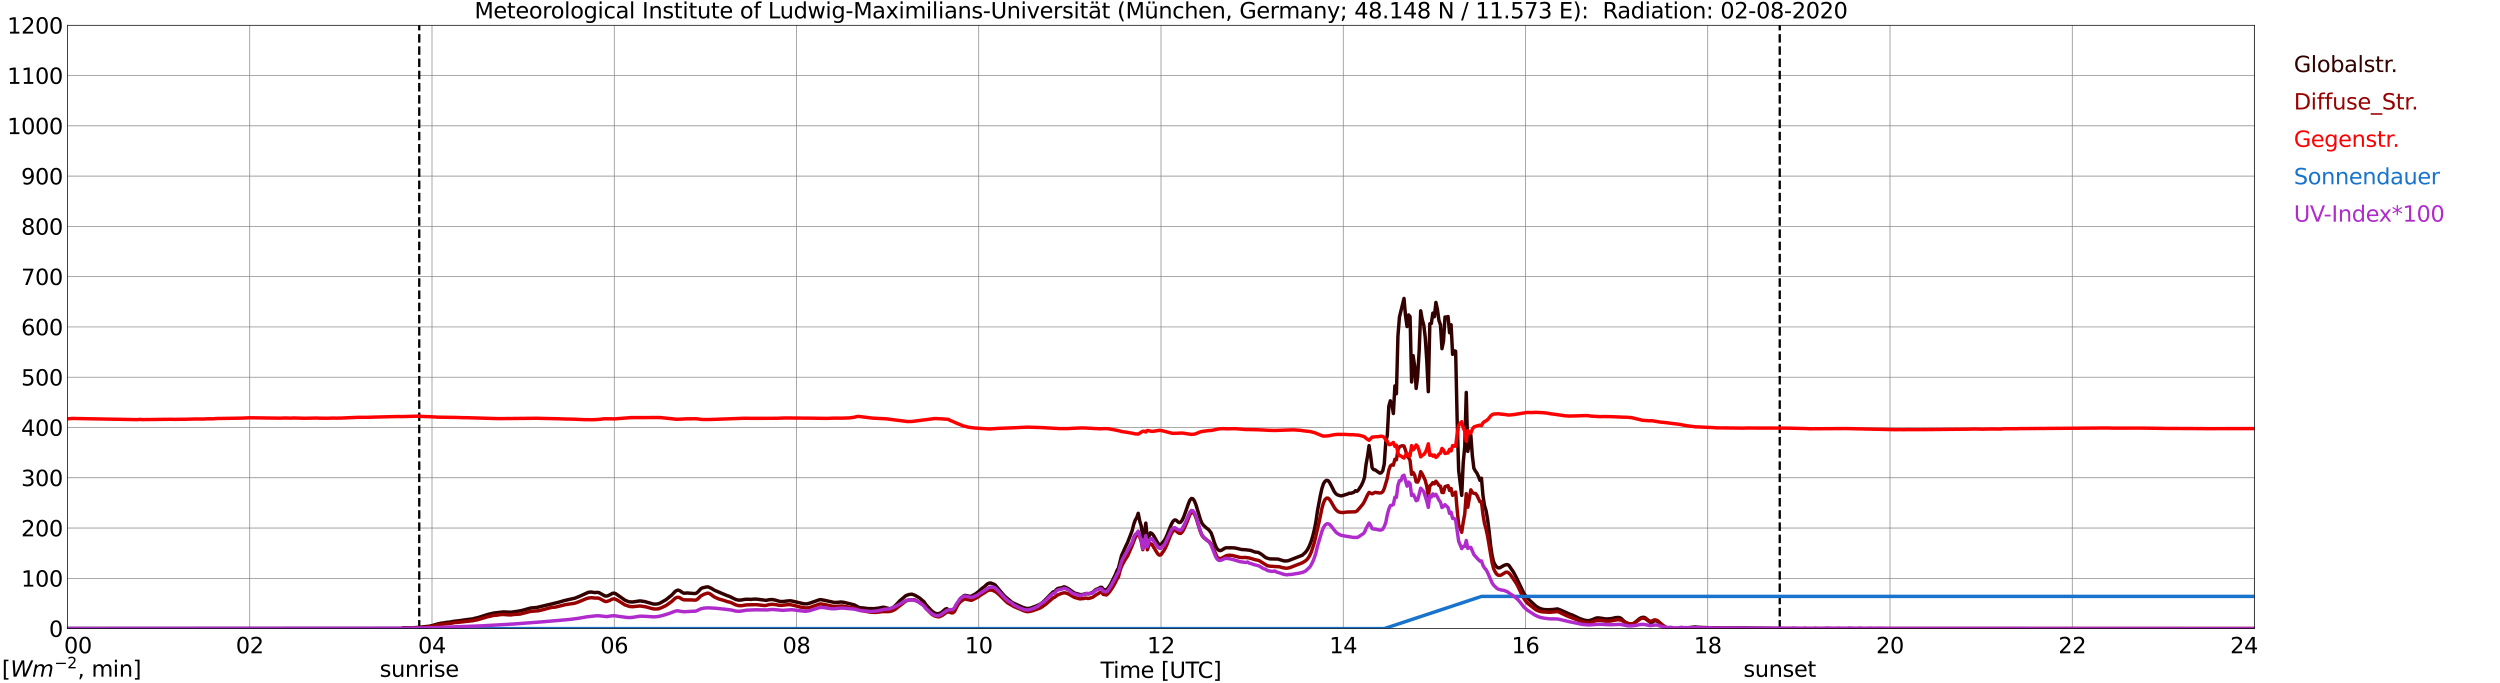 <?xml version="1.0" encoding="utf-8" standalone="no"?>
<!DOCTYPE svg PUBLIC "-//W3C//DTD SVG 1.1//EN"
  "http://www.w3.org/Graphics/SVG/1.1/DTD/svg11.dtd">
<svg xmlns:xlink="http://www.w3.org/1999/xlink" width="1085.4pt" height="296.64pt" viewBox="0 0 1085.4 296.64" xmlns="http://www.w3.org/2000/svg" version="1.1">
 <defs>
  <style type="text/css">*{stroke-linejoin: round; stroke-linecap: butt}</style>
 </defs>
 <g id="figure_1">
  <g id="patch_1">
   <path d="M 0 296.64 
L 1085.4 296.64 
L 1085.4 0 
L 0 0 
z
" style="fill: #ffffff"/>
  </g>
  <g id="axes_1">
   <g id="patch_2">
    <path d="M 29.306 272.909 
L 978.814 272.909 
L 978.814 10.976 
L 29.306 10.976 
z
" style="fill: #ffffff"/>
   </g>
   <g id="patch_3">
    <path d="M 978.814 272.909 
L 978.814 272.909 
L 978.814 10.976 
L 978.814 10.976 
z
" clip-path="url(#pb741dbca12)" style="fill: #d3d3d3; opacity: 0.25; stroke: #d3d3d3; stroke-linejoin: miter"/>
   </g>
   <g id="matplotlib.axis_1">
    <g id="xtick_1">
     <g id="line2d_1">
      <path d="M 29.306 272.909 
L 29.306 10.976 
" clip-path="url(#pb741dbca12)" style="fill: none; stroke: #808080; stroke-width: 0.3; stroke-linecap: square"/>
     </g>
     <g id="line2d_2"/>
     <g id="text_1">
      <!--    00 -->
      <g transform="translate(18.733 283.627) scale(0.095 -0.095)">
       <defs>
        <path id="DejaVuSans-20" transform="scale(0.016)"/>
        <path id="DejaVuSans-30" d="M 2034 4250 
Q 1547 4250 1301 3770 
Q 1056 3291 1056 2328 
Q 1056 1369 1301 889 
Q 1547 409 2034 409 
Q 2525 409 2770 889 
Q 3016 1369 3016 2328 
Q 3016 3291 2770 3770 
Q 2525 4250 2034 4250 
z
M 2034 4750 
Q 2819 4750 3233 4129 
Q 3647 3509 3647 2328 
Q 3647 1150 3233 529 
Q 2819 -91 2034 -91 
Q 1250 -91 836 529 
Q 422 1150 422 2328 
Q 422 3509 836 4129 
Q 1250 4750 2034 4750 
z
" transform="scale(0.016)"/>
       </defs>
       <use xlink:href="#DejaVuSans-20"/>
       <use xlink:href="#DejaVuSans-20" transform="translate(31.787 0)"/>
       <use xlink:href="#DejaVuSans-20" transform="translate(63.574 0)"/>
       <use xlink:href="#DejaVuSans-30" transform="translate(95.361 0)"/>
       <use xlink:href="#DejaVuSans-30" transform="translate(158.984 0)"/>
      </g>
     </g>
    </g>
    <g id="xtick_2">
     <g id="line2d_3">
      <path d="M 108.431 272.909 
L 108.431 10.976 
" clip-path="url(#pb741dbca12)" style="fill: none; stroke: #808080; stroke-width: 0.3; stroke-linecap: square"/>
     </g>
     <g id="line2d_4"/>
     <g id="text_2">
      <!-- 02 -->
      <g transform="translate(102.387 283.627) scale(0.095 -0.095)">
       <defs>
        <path id="DejaVuSans-32" d="M 1228 531 
L 3431 531 
L 3431 0 
L 469 0 
L 469 531 
Q 828 903 1448 1529 
Q 2069 2156 2228 2338 
Q 2531 2678 2651 2914 
Q 2772 3150 2772 3378 
Q 2772 3750 2511 3984 
Q 2250 4219 1831 4219 
Q 1534 4219 1204 4116 
Q 875 4013 500 3803 
L 500 4441 
Q 881 4594 1212 4672 
Q 1544 4750 1819 4750 
Q 2544 4750 2975 4387 
Q 3406 4025 3406 3419 
Q 3406 3131 3298 2873 
Q 3191 2616 2906 2266 
Q 2828 2175 2409 1742 
Q 1991 1309 1228 531 
z
" transform="scale(0.016)"/>
       </defs>
       <use xlink:href="#DejaVuSans-30"/>
       <use xlink:href="#DejaVuSans-32" transform="translate(63.623 0)"/>
      </g>
     </g>
    </g>
    <g id="xtick_3">
     <g id="line2d_5">
      <path d="M 187.557 272.909 
L 187.557 10.976 
" clip-path="url(#pb741dbca12)" style="fill: none; stroke: #808080; stroke-width: 0.3; stroke-linecap: square"/>
     </g>
     <g id="line2d_6"/>
     <g id="text_3">
      <!-- 04 -->
      <g transform="translate(181.513 283.627) scale(0.095 -0.095)">
       <defs>
        <path id="DejaVuSans-34" d="M 2419 4116 
L 825 1625 
L 2419 1625 
L 2419 4116 
z
M 2253 4666 
L 3047 4666 
L 3047 1625 
L 3713 1625 
L 3713 1100 
L 3047 1100 
L 3047 0 
L 2419 0 
L 2419 1100 
L 313 1100 
L 313 1709 
L 2253 4666 
z
" transform="scale(0.016)"/>
       </defs>
       <use xlink:href="#DejaVuSans-30"/>
       <use xlink:href="#DejaVuSans-34" transform="translate(63.623 0)"/>
      </g>
     </g>
    </g>
    <g id="xtick_4">
     <g id="line2d_7">
      <path d="M 266.683 272.909 
L 266.683 10.976 
" clip-path="url(#pb741dbca12)" style="fill: none; stroke: #808080; stroke-width: 0.3; stroke-linecap: square"/>
     </g>
     <g id="line2d_8"/>
     <g id="text_4">
      <!-- 06 -->
      <g transform="translate(260.638 283.627) scale(0.095 -0.095)">
       <defs>
        <path id="DejaVuSans-36" d="M 2113 2584 
Q 1688 2584 1439 2293 
Q 1191 2003 1191 1497 
Q 1191 994 1439 701 
Q 1688 409 2113 409 
Q 2538 409 2786 701 
Q 3034 994 3034 1497 
Q 3034 2003 2786 2293 
Q 2538 2584 2113 2584 
z
M 3366 4563 
L 3366 3988 
Q 3128 4100 2886 4159 
Q 2644 4219 2406 4219 
Q 1781 4219 1451 3797 
Q 1122 3375 1075 2522 
Q 1259 2794 1537 2939 
Q 1816 3084 2150 3084 
Q 2853 3084 3261 2657 
Q 3669 2231 3669 1497 
Q 3669 778 3244 343 
Q 2819 -91 2113 -91 
Q 1303 -91 875 529 
Q 447 1150 447 2328 
Q 447 3434 972 4092 
Q 1497 4750 2381 4750 
Q 2619 4750 2861 4703 
Q 3103 4656 3366 4563 
z
" transform="scale(0.016)"/>
       </defs>
       <use xlink:href="#DejaVuSans-30"/>
       <use xlink:href="#DejaVuSans-36" transform="translate(63.623 0)"/>
      </g>
     </g>
    </g>
    <g id="xtick_5">
     <g id="line2d_9">
      <path d="M 345.808 272.909 
L 345.808 10.976 
" clip-path="url(#pb741dbca12)" style="fill: none; stroke: #808080; stroke-width: 0.3; stroke-linecap: square"/>
     </g>
     <g id="line2d_10"/>
     <g id="text_5">
      <!-- 08 -->
      <g transform="translate(339.764 283.627) scale(0.095 -0.095)">
       <defs>
        <path id="DejaVuSans-38" d="M 2034 2216 
Q 1584 2216 1326 1975 
Q 1069 1734 1069 1313 
Q 1069 891 1326 650 
Q 1584 409 2034 409 
Q 2484 409 2743 651 
Q 3003 894 3003 1313 
Q 3003 1734 2745 1975 
Q 2488 2216 2034 2216 
z
M 1403 2484 
Q 997 2584 770 2862 
Q 544 3141 544 3541 
Q 544 4100 942 4425 
Q 1341 4750 2034 4750 
Q 2731 4750 3128 4425 
Q 3525 4100 3525 3541 
Q 3525 3141 3298 2862 
Q 3072 2584 2669 2484 
Q 3125 2378 3379 2068 
Q 3634 1759 3634 1313 
Q 3634 634 3220 271 
Q 2806 -91 2034 -91 
Q 1263 -91 848 271 
Q 434 634 434 1313 
Q 434 1759 690 2068 
Q 947 2378 1403 2484 
z
M 1172 3481 
Q 1172 3119 1398 2916 
Q 1625 2713 2034 2713 
Q 2441 2713 2670 2916 
Q 2900 3119 2900 3481 
Q 2900 3844 2670 4047 
Q 2441 4250 2034 4250 
Q 1625 4250 1398 4047 
Q 1172 3844 1172 3481 
z
" transform="scale(0.016)"/>
       </defs>
       <use xlink:href="#DejaVuSans-30"/>
       <use xlink:href="#DejaVuSans-38" transform="translate(63.623 0)"/>
      </g>
     </g>
    </g>
    <g id="xtick_6">
     <g id="line2d_11">
      <path d="M 424.934 272.909 
L 424.934 10.976 
" clip-path="url(#pb741dbca12)" style="fill: none; stroke: #808080; stroke-width: 0.3; stroke-linecap: square"/>
     </g>
     <g id="line2d_12"/>
     <g id="text_6">
      <!-- 10 -->
      <g transform="translate(418.89 283.627) scale(0.095 -0.095)">
       <defs>
        <path id="DejaVuSans-31" d="M 794 531 
L 1825 531 
L 1825 4091 
L 703 3866 
L 703 4441 
L 1819 4666 
L 2450 4666 
L 2450 531 
L 3481 531 
L 3481 0 
L 794 0 
L 794 531 
z
" transform="scale(0.016)"/>
       </defs>
       <use xlink:href="#DejaVuSans-31"/>
       <use xlink:href="#DejaVuSans-30" transform="translate(63.623 0)"/>
      </g>
     </g>
    </g>
    <g id="xtick_7">
     <g id="line2d_13">
      <path d="M 504.06 272.909 
L 504.06 10.976 
" clip-path="url(#pb741dbca12)" style="fill: none; stroke: #808080; stroke-width: 0.3; stroke-linecap: square"/>
     </g>
     <g id="line2d_14"/>
     <g id="text_7">
      <!-- 12 -->
      <g transform="translate(498.015 283.627) scale(0.095 -0.095)">
       <use xlink:href="#DejaVuSans-31"/>
       <use xlink:href="#DejaVuSans-32" transform="translate(63.623 0)"/>
      </g>
     </g>
    </g>
    <g id="xtick_8">
     <g id="line2d_15">
      <path d="M 583.185 272.909 
L 583.185 10.976 
" clip-path="url(#pb741dbca12)" style="fill: none; stroke: #808080; stroke-width: 0.3; stroke-linecap: square"/>
     </g>
     <g id="line2d_16"/>
     <g id="text_8">
      <!-- 14 -->
      <g transform="translate(577.141 283.627) scale(0.095 -0.095)">
       <use xlink:href="#DejaVuSans-31"/>
       <use xlink:href="#DejaVuSans-34" transform="translate(63.623 0)"/>
      </g>
     </g>
    </g>
    <g id="xtick_9">
     <g id="line2d_17">
      <path d="M 662.311 272.909 
L 662.311 10.976 
" clip-path="url(#pb741dbca12)" style="fill: none; stroke: #808080; stroke-width: 0.3; stroke-linecap: square"/>
     </g>
     <g id="line2d_18"/>
     <g id="text_9">
      <!-- 16 -->
      <g transform="translate(656.267 283.627) scale(0.095 -0.095)">
       <use xlink:href="#DejaVuSans-31"/>
       <use xlink:href="#DejaVuSans-36" transform="translate(63.623 0)"/>
      </g>
     </g>
    </g>
    <g id="xtick_10">
     <g id="line2d_19">
      <path d="M 741.437 272.909 
L 741.437 10.976 
" clip-path="url(#pb741dbca12)" style="fill: none; stroke: #808080; stroke-width: 0.3; stroke-linecap: square"/>
     </g>
     <g id="line2d_20"/>
     <g id="text_10">
      <!-- 18 -->
      <g transform="translate(735.392 283.627) scale(0.095 -0.095)">
       <use xlink:href="#DejaVuSans-31"/>
       <use xlink:href="#DejaVuSans-38" transform="translate(63.623 0)"/>
      </g>
     </g>
    </g>
    <g id="xtick_11">
     <g id="line2d_21">
      <path d="M 820.562 272.909 
L 820.562 10.976 
" clip-path="url(#pb741dbca12)" style="fill: none; stroke: #808080; stroke-width: 0.3; stroke-linecap: square"/>
     </g>
     <g id="line2d_22"/>
     <g id="text_11">
      <!-- 20 -->
      <g transform="translate(814.518 283.627) scale(0.095 -0.095)">
       <use xlink:href="#DejaVuSans-32"/>
       <use xlink:href="#DejaVuSans-30" transform="translate(63.623 0)"/>
      </g>
     </g>
    </g>
    <g id="xtick_12">
     <g id="line2d_23">
      <path d="M 899.688 272.909 
L 899.688 10.976 
" clip-path="url(#pb741dbca12)" style="fill: none; stroke: #808080; stroke-width: 0.3; stroke-linecap: square"/>
     </g>
     <g id="line2d_24"/>
     <g id="text_12">
      <!-- 22 -->
      <g transform="translate(893.644 283.627) scale(0.095 -0.095)">
       <use xlink:href="#DejaVuSans-32"/>
       <use xlink:href="#DejaVuSans-32" transform="translate(63.623 0)"/>
      </g>
     </g>
    </g>
    <g id="xtick_13">
     <g id="line2d_25">
      <path d="M 978.814 272.909 
L 978.814 10.976 
" clip-path="url(#pb741dbca12)" style="fill: none; stroke: #808080; stroke-width: 0.3; stroke-linecap: square"/>
     </g>
     <g id="line2d_26"/>
     <g id="text_13">
      <!-- 24    -->
      <g transform="translate(968.241 283.627) scale(0.095 -0.095)">
       <use xlink:href="#DejaVuSans-32"/>
       <use xlink:href="#DejaVuSans-34" transform="translate(63.623 0)"/>
       <use xlink:href="#DejaVuSans-20" transform="translate(127.246 0)"/>
       <use xlink:href="#DejaVuSans-20" transform="translate(159.033 0)"/>
       <use xlink:href="#DejaVuSans-20" transform="translate(190.82 0)"/>
      </g>
     </g>
    </g>
    <g id="text_14">
     <!-- Time [UTC] -->
     <g transform="translate(477.806 294.322) scale(0.095 -0.095)">
      <defs>
       <path id="DejaVuSans-54" d="M -19 4666 
L 3928 4666 
L 3928 4134 
L 2272 4134 
L 2272 0 
L 1638 0 
L 1638 4134 
L -19 4134 
L -19 4666 
z
" transform="scale(0.016)"/>
       <path id="DejaVuSans-69" d="M 603 3500 
L 1178 3500 
L 1178 0 
L 603 0 
L 603 3500 
z
M 603 4863 
L 1178 4863 
L 1178 4134 
L 603 4134 
L 603 4863 
z
" transform="scale(0.016)"/>
       <path id="DejaVuSans-6d" d="M 3328 2828 
Q 3544 3216 3844 3400 
Q 4144 3584 4550 3584 
Q 5097 3584 5394 3201 
Q 5691 2819 5691 2113 
L 5691 0 
L 5113 0 
L 5113 2094 
Q 5113 2597 4934 2840 
Q 4756 3084 4391 3084 
Q 3944 3084 3684 2787 
Q 3425 2491 3425 1978 
L 3425 0 
L 2847 0 
L 2847 2094 
Q 2847 2600 2669 2842 
Q 2491 3084 2119 3084 
Q 1678 3084 1418 2786 
Q 1159 2488 1159 1978 
L 1159 0 
L 581 0 
L 581 3500 
L 1159 3500 
L 1159 2956 
Q 1356 3278 1631 3431 
Q 1906 3584 2284 3584 
Q 2666 3584 2933 3390 
Q 3200 3197 3328 2828 
z
" transform="scale(0.016)"/>
       <path id="DejaVuSans-65" d="M 3597 1894 
L 3597 1613 
L 953 1613 
Q 991 1019 1311 708 
Q 1631 397 2203 397 
Q 2534 397 2845 478 
Q 3156 559 3463 722 
L 3463 178 
Q 3153 47 2828 -22 
Q 2503 -91 2169 -91 
Q 1331 -91 842 396 
Q 353 884 353 1716 
Q 353 2575 817 3079 
Q 1281 3584 2069 3584 
Q 2775 3584 3186 3129 
Q 3597 2675 3597 1894 
z
M 3022 2063 
Q 3016 2534 2758 2815 
Q 2500 3097 2075 3097 
Q 1594 3097 1305 2825 
Q 1016 2553 972 2059 
L 3022 2063 
z
" transform="scale(0.016)"/>
       <path id="DejaVuSans-5b" d="M 550 4863 
L 1875 4863 
L 1875 4416 
L 1125 4416 
L 1125 -397 
L 1875 -397 
L 1875 -844 
L 550 -844 
L 550 4863 
z
" transform="scale(0.016)"/>
       <path id="DejaVuSans-55" d="M 556 4666 
L 1191 4666 
L 1191 1831 
Q 1191 1081 1462 751 
Q 1734 422 2344 422 
Q 2950 422 3222 751 
Q 3494 1081 3494 1831 
L 3494 4666 
L 4128 4666 
L 4128 1753 
Q 4128 841 3676 375 
Q 3225 -91 2344 -91 
Q 1459 -91 1007 375 
Q 556 841 556 1753 
L 556 4666 
z
" transform="scale(0.016)"/>
       <path id="DejaVuSans-43" d="M 4122 4306 
L 4122 3641 
Q 3803 3938 3442 4084 
Q 3081 4231 2675 4231 
Q 1875 4231 1450 3742 
Q 1025 3253 1025 2328 
Q 1025 1406 1450 917 
Q 1875 428 2675 428 
Q 3081 428 3442 575 
Q 3803 722 4122 1019 
L 4122 359 
Q 3791 134 3420 21 
Q 3050 -91 2638 -91 
Q 1578 -91 968 557 
Q 359 1206 359 2328 
Q 359 3453 968 4101 
Q 1578 4750 2638 4750 
Q 3056 4750 3426 4639 
Q 3797 4528 4122 4306 
z
" transform="scale(0.016)"/>
       <path id="DejaVuSans-5d" d="M 1947 4863 
L 1947 -844 
L 622 -844 
L 622 -397 
L 1369 -397 
L 1369 4416 
L 622 4416 
L 622 4863 
L 1947 4863 
z
" transform="scale(0.016)"/>
      </defs>
      <use xlink:href="#DejaVuSans-54"/>
      <use xlink:href="#DejaVuSans-69" transform="translate(57.959 0)"/>
      <use xlink:href="#DejaVuSans-6d" transform="translate(85.742 0)"/>
      <use xlink:href="#DejaVuSans-65" transform="translate(183.154 0)"/>
      <use xlink:href="#DejaVuSans-20" transform="translate(244.678 0)"/>
      <use xlink:href="#DejaVuSans-5b" transform="translate(276.465 0)"/>
      <use xlink:href="#DejaVuSans-55" transform="translate(315.479 0)"/>
      <use xlink:href="#DejaVuSans-54" transform="translate(388.672 0)"/>
      <use xlink:href="#DejaVuSans-43" transform="translate(443.881 0)"/>
      <use xlink:href="#DejaVuSans-5d" transform="translate(513.705 0)"/>
     </g>
    </g>
   </g>
   <g id="matplotlib.axis_2">
    <g id="ytick_1">
     <g id="line2d_27">
      <path d="M 29.306 272.909 
L 978.814 272.909 
" clip-path="url(#pb741dbca12)" style="fill: none; stroke: #808080; stroke-width: 0.3; stroke-linecap: square"/>
     </g>
     <g id="line2d_28"/>
     <g id="text_15">
      <!-- 0 -->
      <g transform="translate(21.261 276.518) scale(0.095 -0.095)">
       <use xlink:href="#DejaVuSans-30"/>
      </g>
     </g>
    </g>
    <g id="ytick_2">
     <g id="line2d_29">
      <path d="M 29.306 251.081 
L 978.814 251.081 
" clip-path="url(#pb741dbca12)" style="fill: none; stroke: #808080; stroke-width: 0.3; stroke-linecap: square"/>
     </g>
     <g id="line2d_30"/>
     <g id="text_16">
      <!-- 100 -->
      <g transform="translate(9.173 254.69) scale(0.095 -0.095)">
       <use xlink:href="#DejaVuSans-31"/>
       <use xlink:href="#DejaVuSans-30" transform="translate(63.623 0)"/>
       <use xlink:href="#DejaVuSans-30" transform="translate(127.246 0)"/>
      </g>
     </g>
    </g>
    <g id="ytick_3">
     <g id="line2d_31">
      <path d="M 29.306 229.253 
L 978.814 229.253 
" clip-path="url(#pb741dbca12)" style="fill: none; stroke: #808080; stroke-width: 0.3; stroke-linecap: square"/>
     </g>
     <g id="line2d_32"/>
     <g id="text_17">
      <!-- 200 -->
      <g transform="translate(9.173 232.863) scale(0.095 -0.095)">
       <use xlink:href="#DejaVuSans-32"/>
       <use xlink:href="#DejaVuSans-30" transform="translate(63.623 0)"/>
       <use xlink:href="#DejaVuSans-30" transform="translate(127.246 0)"/>
      </g>
     </g>
    </g>
    <g id="ytick_4">
     <g id="line2d_33">
      <path d="M 29.306 207.426 
L 978.814 207.426 
" clip-path="url(#pb741dbca12)" style="fill: none; stroke: #808080; stroke-width: 0.3; stroke-linecap: square"/>
     </g>
     <g id="line2d_34"/>
     <g id="text_18">
      <!-- 300 -->
      <g transform="translate(9.173 211.035) scale(0.095 -0.095)">
       <defs>
        <path id="DejaVuSans-33" d="M 2597 2516 
Q 3050 2419 3304 2112 
Q 3559 1806 3559 1356 
Q 3559 666 3084 287 
Q 2609 -91 1734 -91 
Q 1441 -91 1130 -33 
Q 819 25 488 141 
L 488 750 
Q 750 597 1062 519 
Q 1375 441 1716 441 
Q 2309 441 2620 675 
Q 2931 909 2931 1356 
Q 2931 1769 2642 2001 
Q 2353 2234 1838 2234 
L 1294 2234 
L 1294 2753 
L 1863 2753 
Q 2328 2753 2575 2939 
Q 2822 3125 2822 3475 
Q 2822 3834 2567 4026 
Q 2313 4219 1838 4219 
Q 1578 4219 1281 4162 
Q 984 4106 628 3988 
L 628 4550 
Q 988 4650 1302 4700 
Q 1616 4750 1894 4750 
Q 2613 4750 3031 4423 
Q 3450 4097 3450 3541 
Q 3450 3153 3228 2886 
Q 3006 2619 2597 2516 
z
" transform="scale(0.016)"/>
       </defs>
       <use xlink:href="#DejaVuSans-33"/>
       <use xlink:href="#DejaVuSans-30" transform="translate(63.623 0)"/>
       <use xlink:href="#DejaVuSans-30" transform="translate(127.246 0)"/>
      </g>
     </g>
    </g>
    <g id="ytick_5">
     <g id="line2d_35">
      <path d="M 29.306 185.598 
L 978.814 185.598 
" clip-path="url(#pb741dbca12)" style="fill: none; stroke: #808080; stroke-width: 0.3; stroke-linecap: square"/>
     </g>
     <g id="line2d_36"/>
     <g id="text_19">
      <!-- 400 -->
      <g transform="translate(9.173 189.207) scale(0.095 -0.095)">
       <use xlink:href="#DejaVuSans-34"/>
       <use xlink:href="#DejaVuSans-30" transform="translate(63.623 0)"/>
       <use xlink:href="#DejaVuSans-30" transform="translate(127.246 0)"/>
      </g>
     </g>
    </g>
    <g id="ytick_6">
     <g id="line2d_37">
      <path d="M 29.306 163.77 
L 978.814 163.77 
" clip-path="url(#pb741dbca12)" style="fill: none; stroke: #808080; stroke-width: 0.3; stroke-linecap: square"/>
     </g>
     <g id="line2d_38"/>
     <g id="text_20">
      <!-- 500 -->
      <g transform="translate(9.173 167.379) scale(0.095 -0.095)">
       <defs>
        <path id="DejaVuSans-35" d="M 691 4666 
L 3169 4666 
L 3169 4134 
L 1269 4134 
L 1269 2991 
Q 1406 3038 1543 3061 
Q 1681 3084 1819 3084 
Q 2600 3084 3056 2656 
Q 3513 2228 3513 1497 
Q 3513 744 3044 326 
Q 2575 -91 1722 -91 
Q 1428 -91 1123 -41 
Q 819 9 494 109 
L 494 744 
Q 775 591 1075 516 
Q 1375 441 1709 441 
Q 2250 441 2565 725 
Q 2881 1009 2881 1497 
Q 2881 1984 2565 2268 
Q 2250 2553 1709 2553 
Q 1456 2553 1204 2497 
Q 953 2441 691 2322 
L 691 4666 
z
" transform="scale(0.016)"/>
       </defs>
       <use xlink:href="#DejaVuSans-35"/>
       <use xlink:href="#DejaVuSans-30" transform="translate(63.623 0)"/>
       <use xlink:href="#DejaVuSans-30" transform="translate(127.246 0)"/>
      </g>
     </g>
    </g>
    <g id="ytick_7">
     <g id="line2d_39">
      <path d="M 29.306 141.942 
L 978.814 141.942 
" clip-path="url(#pb741dbca12)" style="fill: none; stroke: #808080; stroke-width: 0.3; stroke-linecap: square"/>
     </g>
     <g id="line2d_40"/>
     <g id="text_21">
      <!-- 600 -->
      <g transform="translate(9.173 145.551) scale(0.095 -0.095)">
       <use xlink:href="#DejaVuSans-36"/>
       <use xlink:href="#DejaVuSans-30" transform="translate(63.623 0)"/>
       <use xlink:href="#DejaVuSans-30" transform="translate(127.246 0)"/>
      </g>
     </g>
    </g>
    <g id="ytick_8">
     <g id="line2d_41">
      <path d="M 29.306 120.114 
L 978.814 120.114 
" clip-path="url(#pb741dbca12)" style="fill: none; stroke: #808080; stroke-width: 0.3; stroke-linecap: square"/>
     </g>
     <g id="line2d_42"/>
     <g id="text_22">
      <!-- 700 -->
      <g transform="translate(9.173 123.724) scale(0.095 -0.095)">
       <defs>
        <path id="DejaVuSans-37" d="M 525 4666 
L 3525 4666 
L 3525 4397 
L 1831 0 
L 1172 0 
L 2766 4134 
L 525 4134 
L 525 4666 
z
" transform="scale(0.016)"/>
       </defs>
       <use xlink:href="#DejaVuSans-37"/>
       <use xlink:href="#DejaVuSans-30" transform="translate(63.623 0)"/>
       <use xlink:href="#DejaVuSans-30" transform="translate(127.246 0)"/>
      </g>
     </g>
    </g>
    <g id="ytick_9">
     <g id="line2d_43">
      <path d="M 29.306 98.287 
L 978.814 98.287 
" clip-path="url(#pb741dbca12)" style="fill: none; stroke: #808080; stroke-width: 0.3; stroke-linecap: square"/>
     </g>
     <g id="line2d_44"/>
     <g id="text_23">
      <!-- 800 -->
      <g transform="translate(9.173 101.896) scale(0.095 -0.095)">
       <use xlink:href="#DejaVuSans-38"/>
       <use xlink:href="#DejaVuSans-30" transform="translate(63.623 0)"/>
       <use xlink:href="#DejaVuSans-30" transform="translate(127.246 0)"/>
      </g>
     </g>
    </g>
    <g id="ytick_10">
     <g id="line2d_45">
      <path d="M 29.306 76.459 
L 978.814 76.459 
" clip-path="url(#pb741dbca12)" style="fill: none; stroke: #808080; stroke-width: 0.3; stroke-linecap: square"/>
     </g>
     <g id="line2d_46"/>
     <g id="text_24">
      <!-- 900 -->
      <g transform="translate(9.173 80.068) scale(0.095 -0.095)">
       <defs>
        <path id="DejaVuSans-39" d="M 703 97 
L 703 672 
Q 941 559 1184 500 
Q 1428 441 1663 441 
Q 2288 441 2617 861 
Q 2947 1281 2994 2138 
Q 2813 1869 2534 1725 
Q 2256 1581 1919 1581 
Q 1219 1581 811 2004 
Q 403 2428 403 3163 
Q 403 3881 828 4315 
Q 1253 4750 1959 4750 
Q 2769 4750 3195 4129 
Q 3622 3509 3622 2328 
Q 3622 1225 3098 567 
Q 2575 -91 1691 -91 
Q 1453 -91 1209 -44 
Q 966 3 703 97 
z
M 1959 2075 
Q 2384 2075 2632 2365 
Q 2881 2656 2881 3163 
Q 2881 3666 2632 3958 
Q 2384 4250 1959 4250 
Q 1534 4250 1286 3958 
Q 1038 3666 1038 3163 
Q 1038 2656 1286 2365 
Q 1534 2075 1959 2075 
z
" transform="scale(0.016)"/>
       </defs>
       <use xlink:href="#DejaVuSans-39"/>
       <use xlink:href="#DejaVuSans-30" transform="translate(63.623 0)"/>
       <use xlink:href="#DejaVuSans-30" transform="translate(127.246 0)"/>
      </g>
     </g>
    </g>
    <g id="ytick_11">
     <g id="line2d_47">
      <path d="M 29.306 54.631 
L 978.814 54.631 
" clip-path="url(#pb741dbca12)" style="fill: none; stroke: #808080; stroke-width: 0.3; stroke-linecap: square"/>
     </g>
     <g id="line2d_48"/>
     <g id="text_25">
      <!-- 1000 -->
      <g transform="translate(3.128 58.24) scale(0.095 -0.095)">
       <use xlink:href="#DejaVuSans-31"/>
       <use xlink:href="#DejaVuSans-30" transform="translate(63.623 0)"/>
       <use xlink:href="#DejaVuSans-30" transform="translate(127.246 0)"/>
       <use xlink:href="#DejaVuSans-30" transform="translate(190.869 0)"/>
      </g>
     </g>
    </g>
    <g id="ytick_12">
     <g id="line2d_49">
      <path d="M 29.306 32.803 
L 978.814 32.803 
" clip-path="url(#pb741dbca12)" style="fill: none; stroke: #808080; stroke-width: 0.3; stroke-linecap: square"/>
     </g>
     <g id="line2d_50"/>
     <g id="text_26">
      <!-- 1100 -->
      <g transform="translate(3.128 36.413) scale(0.095 -0.095)">
       <use xlink:href="#DejaVuSans-31"/>
       <use xlink:href="#DejaVuSans-31" transform="translate(63.623 0)"/>
       <use xlink:href="#DejaVuSans-30" transform="translate(127.246 0)"/>
       <use xlink:href="#DejaVuSans-30" transform="translate(190.869 0)"/>
      </g>
     </g>
    </g>
    <g id="ytick_13">
     <g id="line2d_51">
      <path d="M 29.306 10.976 
L 978.814 10.976 
" clip-path="url(#pb741dbca12)" style="fill: none; stroke: #808080; stroke-width: 0.3; stroke-linecap: square"/>
     </g>
     <g id="line2d_52"/>
     <g id="text_27">
      <!-- 1200 -->
      <g transform="translate(3.128 14.585) scale(0.095 -0.095)">
       <use xlink:href="#DejaVuSans-31"/>
       <use xlink:href="#DejaVuSans-32" transform="translate(63.623 0)"/>
       <use xlink:href="#DejaVuSans-30" transform="translate(127.246 0)"/>
       <use xlink:href="#DejaVuSans-30" transform="translate(190.869 0)"/>
      </g>
     </g>
    </g>
   </g>
   <g id="line2d_53">
    <path d="M 182.018 272.909 
L 182.018 10.976 
" clip-path="url(#pb741dbca12)" style="fill: none; stroke-dasharray: 3.7,1.6; stroke-dashoffset: 0; stroke: #000000"/>
   </g>
   <g id="line2d_54">
    <path d="M 772.691 272.909 
L 772.691 10.976 
" clip-path="url(#pb741dbca12)" style="fill: none; stroke-dasharray: 3.7,1.6; stroke-dashoffset: 0; stroke: #000000"/>
   </g>
   <g id="line2d_55">
    <path d="M 29.306 272.909 
L 174.37 272.909 
L 175.029 272.575 
L 177.007 272.56 
L 178.326 272.625 
L 182.282 272.339 
L 184.92 272.018 
L 186.238 271.9 
L 187.557 271.63 
L 190.195 270.837 
L 191.513 270.567 
L 192.832 270.414 
L 194.151 270.161 
L 194.81 270.145 
L 197.448 269.689 
L 199.426 269.486 
L 201.404 269.183 
L 203.382 268.912 
L 205.36 268.692 
L 206.02 268.456 
L 207.339 268.185 
L 209.976 267.358 
L 211.954 266.718 
L 214.592 266.127 
L 218.548 265.671 
L 221.845 265.806 
L 225.142 265.317 
L 226.461 265.079 
L 230.417 263.966 
L 233.054 263.746 
L 242.286 261.534 
L 244.923 260.775 
L 246.901 260.303 
L 249.539 259.729 
L 251.517 258.935 
L 255.473 257.145 
L 256.792 257.044 
L 258.111 257.265 
L 259.43 257.18 
L 260.089 257.315 
L 262.726 258.784 
L 263.386 258.784 
L 264.045 258.614 
L 266.023 257.568 
L 266.683 257.518 
L 267.342 257.771 
L 269.98 259.611 
L 271.298 260.556 
L 272.617 261.113 
L 273.277 261.299 
L 274.595 261.366 
L 277.892 260.877 
L 279.87 261.163 
L 283.827 262.279 
L 285.145 262.244 
L 285.805 262.126 
L 286.464 261.89 
L 289.102 260.404 
L 291.739 258.293 
L 293.058 256.841 
L 293.717 256.403 
L 294.377 256.217 
L 295.036 256.403 
L 296.355 257.315 
L 297.014 257.551 
L 298.333 257.45 
L 300.311 257.601 
L 301.63 257.704 
L 302.289 257.551 
L 302.949 257.062 
L 304.267 255.593 
L 304.927 255.237 
L 306.905 254.798 
L 307.564 254.833 
L 308.883 255.44 
L 310.202 256.267 
L 315.477 258.513 
L 316.796 258.97 
L 319.433 260.268 
L 320.752 260.572 
L 322.071 260.454 
L 323.39 260.218 
L 324.708 260.168 
L 326.027 260.236 
L 327.346 260.1 
L 328.665 260.133 
L 332.621 260.657 
L 333.94 260.371 
L 335.258 260.286 
L 336.577 260.539 
L 338.555 261.113 
L 339.874 261.163 
L 341.852 260.91 
L 343.171 260.825 
L 344.49 261.078 
L 349.105 262.159 
L 350.424 262.159 
L 351.743 261.805 
L 355.699 260.404 
L 356.359 260.336 
L 357.677 260.572 
L 362.293 261.569 
L 364.271 261.467 
L 364.93 261.349 
L 366.249 261.484 
L 370.865 262.597 
L 372.843 263.678 
L 373.502 263.848 
L 374.821 263.949 
L 376.799 264.219 
L 379.437 264.252 
L 381.415 264.034 
L 382.734 263.763 
L 383.393 263.645 
L 384.053 263.695 
L 386.031 264.237 
L 386.69 264.202 
L 387.349 263.983 
L 388.009 263.56 
L 389.328 262.294 
L 390.646 260.86 
L 393.284 258.614 
L 394.603 258.125 
L 395.921 257.957 
L 397.24 258.446 
L 399.218 259.611 
L 401.196 261.299 
L 401.856 262.344 
L 404.493 265.232 
L 405.812 266.144 
L 406.471 266.38 
L 407.131 266.465 
L 407.79 266.345 
L 408.45 266.077 
L 409.109 265.603 
L 410.428 264.455 
L 411.087 264.252 
L 411.746 264.776 
L 412.406 265.688 
L 413.065 265.806 
L 413.725 265.688 
L 414.384 264.979 
L 415.703 261.991 
L 417.022 259.897 
L 418.34 258.749 
L 419 258.478 
L 420.978 258.884 
L 421.637 258.867 
L 423.615 257.787 
L 424.934 256.758 
L 426.253 255.558 
L 427.572 254.563 
L 428.231 253.888 
L 428.89 253.397 
L 429.55 253.144 
L 430.209 253.128 
L 431.528 253.652 
L 432.187 254.091 
L 434.165 256.488 
L 436.144 258.799 
L 439.44 261.569 
L 444.056 263.695 
L 445.375 264.084 
L 446.034 264.202 
L 447.353 264.034 
L 449.991 263.054 
L 451.969 262.091 
L 453.287 260.978 
L 455.925 258.243 
L 457.244 256.944 
L 457.903 256.876 
L 458.563 256.064 
L 459.222 255.508 
L 461.2 255.104 
L 461.859 254.766 
L 462.519 254.901 
L 463.838 255.593 
L 466.475 257.45 
L 467.794 257.821 
L 469.113 258.193 
L 470.431 258.04 
L 471.091 257.804 
L 471.75 257.719 
L 472.409 257.804 
L 473.069 257.754 
L 474.388 257.18 
L 475.706 255.964 
L 477.025 255.475 
L 477.685 255.019 
L 478.344 255.019 
L 479.003 255.846 
L 479.663 256.049 
L 480.322 256.132 
L 480.981 255.425 
L 481.641 254.545 
L 482.3 253.449 
L 484.278 249.413 
L 484.938 247.726 
L 485.597 246.595 
L 486.916 241.243 
L 488.894 236.871 
L 489.553 235.537 
L 491.532 230.406 
L 492.191 227.771 
L 492.85 225.863 
L 493.51 224.75 
L 494.169 222.86 
L 494.828 226.202 
L 495.488 228.398 
L 496.147 233.191 
L 496.807 231.739 
L 497.466 227.114 
L 498.125 233.883 
L 498.785 233.123 
L 499.444 231.301 
L 500.103 231.622 
L 500.763 232.381 
L 502.741 235.858 
L 503.4 236.483 
L 504.06 236.382 
L 505.379 234.795 
L 506.038 233.715 
L 506.697 232.246 
L 508.016 228.887 
L 508.675 227.383 
L 509.335 226.252 
L 509.994 225.73 
L 510.654 225.848 
L 511.313 226.49 
L 511.972 226.876 
L 512.632 226.675 
L 513.291 225.813 
L 513.95 224.379 
L 515.269 220.699 
L 515.929 218.756 
L 516.588 217.187 
L 517.247 216.41 
L 517.907 216.545 
L 518.566 217.475 
L 519.226 219.145 
L 521.204 225.663 
L 521.863 227.215 
L 522.522 228.059 
L 523.841 229.29 
L 524.501 229.747 
L 525.16 230.456 
L 525.819 231.368 
L 526.479 233.156 
L 527.138 235.334 
L 527.797 237.107 
L 528.457 238.323 
L 529.116 238.897 
L 529.776 239.082 
L 530.435 238.847 
L 531.754 238.002 
L 532.413 237.816 
L 534.391 237.834 
L 535.71 237.851 
L 537.029 238.087 
L 539.007 238.576 
L 540.985 238.694 
L 542.963 238.964 
L 544.941 239.691 
L 546.26 239.809 
L 547.579 240.584 
L 549.557 242.121 
L 550.876 242.544 
L 551.535 242.662 
L 554.832 242.73 
L 557.47 243.54 
L 558.788 243.522 
L 559.448 243.387 
L 565.382 241.075 
L 566.701 239.877 
L 567.36 239.05 
L 568.02 237.952 
L 568.679 236.533 
L 569.338 234.778 
L 569.998 232.584 
L 570.657 229.864 
L 571.317 226.49 
L 571.976 221.93 
L 573.295 214.823 
L 573.954 211.97 
L 574.613 209.979 
L 575.273 208.967 
L 575.932 208.528 
L 576.592 208.663 
L 577.251 209.438 
L 578.57 211.988 
L 579.229 213.321 
L 579.889 214.249 
L 580.548 214.79 
L 581.867 215.229 
L 582.526 215.262 
L 585.164 214.452 
L 585.823 214.116 
L 586.482 214.166 
L 587.801 213.742 
L 588.46 213.035 
L 589.12 213.304 
L 589.779 212.714 
L 591.098 210.654 
L 591.757 209.22 
L 592.417 207.295 
L 593.076 201.689 
L 593.736 198.044 
L 594.395 193.469 
L 595.054 197.723 
L 595.714 203.091 
L 596.373 203.903 
L 597.032 204.003 
L 599.011 205.404 
L 599.67 205.286 
L 600.329 204.409 
L 600.989 201.453 
L 601.648 191.882 
L 602.307 188.994 
L 602.967 176.419 
L 603.626 174.005 
L 604.286 175.507 
L 604.945 179.525 
L 605.604 167.54 
L 606.264 170.949 
L 606.923 145.965 
L 607.582 137.642 
L 609.561 129.572 
L 610.22 137.101 
L 610.879 141.779 
L 611.539 136.73 
L 612.198 137.489 
L 612.858 165.85 
L 613.517 154.421 
L 614.176 158.846 
L 614.836 168.635 
L 615.495 163.386 
L 616.154 152.092 
L 616.814 134.957 
L 617.473 138.705 
L 618.133 141.069 
L 618.792 146.554 
L 619.451 156.667 
L 620.111 170.054 
L 620.77 140.545 
L 621.429 140.427 
L 622.089 135.937 
L 622.748 137.507 
L 623.408 131.295 
L 624.067 134.283 
L 624.726 139.126 
L 625.386 141.001 
L 626.045 151.383 
L 626.705 148.194 
L 627.364 137.625 
L 628.023 137.66 
L 628.683 137.422 
L 629.342 144.461 
L 630.001 141.001 
L 630.661 153.847 
L 631.32 152.295 
L 631.98 152.498 
L 632.639 182.31 
L 633.298 204.324 
L 634.617 215.061 
L 635.276 200.914 
L 635.936 193.807 
L 636.595 170.375 
L 637.255 195.983 
L 638.573 188.929 
L 639.233 197.858 
L 639.892 203.294 
L 640.552 204.492 
L 641.211 205.404 
L 641.87 206.806 
L 642.53 208.543 
L 643.189 207.633 
L 643.848 215.179 
L 644.508 219.483 
L 645.167 221.627 
L 645.827 225.307 
L 646.486 230.506 
L 647.145 236.686 
L 647.805 241.125 
L 648.464 243.961 
L 649.123 245.262 
L 649.783 246.122 
L 650.442 246.561 
L 651.102 246.545 
L 653.08 245.43 
L 653.739 245.212 
L 654.399 245.126 
L 655.058 245.412 
L 657.036 248.283 
L 658.355 250.765 
L 661.652 257.704 
L 662.97 259.459 
L 664.289 260.81 
L 666.927 263.239 
L 668.246 264.016 
L 669.564 264.505 
L 670.883 264.693 
L 672.202 264.708 
L 674.18 264.625 
L 676.158 264.355 
L 677.477 264.826 
L 681.433 266.616 
L 682.752 267.072 
L 684.73 268.017 
L 686.049 268.641 
L 688.027 269.283 
L 689.346 269.469 
L 690.005 269.419 
L 691.324 269.047 
L 692.643 268.456 
L 693.302 268.288 
L 693.961 268.238 
L 695.28 268.423 
L 697.258 268.744 
L 699.236 268.609 
L 700.555 268.373 
L 701.215 268.17 
L 702.533 268.085 
L 703.193 268.17 
L 703.852 268.506 
L 705.171 269.79 
L 705.83 270.228 
L 707.149 270.752 
L 708.468 270.938 
L 709.127 270.735 
L 709.786 270.296 
L 711.765 268.641 
L 712.424 268.238 
L 713.083 268.052 
L 713.743 268.017 
L 714.402 268.305 
L 715.721 269.386 
L 716.38 270.178 
L 717.04 270.346 
L 718.358 269.504 
L 719.018 269.486 
L 719.677 269.79 
L 720.337 270.296 
L 721.655 271.647 
L 723.633 272.909 
L 730.227 272.909 
L 732.205 272.61 
L 734.843 272.306 
L 736.162 272.171 
L 736.821 272.322 
L 744.074 272.625 
L 745.393 272.592 
L 747.371 272.66 
L 751.987 272.643 
L 755.943 272.643 
L 757.262 272.643 
L 760.559 272.71 
L 768.471 272.813 
L 772.428 272.909 
L 978.154 272.909 
L 978.154 272.909 
" clip-path="url(#pb741dbca12)" style="fill: none; stroke: #330000; stroke-width: 1.5; stroke-linecap: square"/>
   </g>
   <g id="line2d_56">
    <path d="M 29.306 272.909 
L 174.37 272.909 
L 175.029 272.691 
L 176.348 272.734 
L 178.985 272.649 
L 180.304 272.691 
L 183.601 272.398 
L 184.92 272.23 
L 186.898 272.103 
L 190.854 271.139 
L 194.81 270.719 
L 196.129 270.551 
L 197.448 270.298 
L 198.767 270.215 
L 204.701 269.543 
L 205.36 269.501 
L 206.02 269.292 
L 207.339 269.082 
L 209.317 268.493 
L 211.954 267.696 
L 212.614 267.611 
L 213.932 267.277 
L 214.592 267.151 
L 215.251 267.151 
L 217.229 266.856 
L 218.548 266.773 
L 220.526 266.941 
L 221.845 266.983 
L 223.164 266.773 
L 225.801 266.605 
L 230.417 265.428 
L 233.714 265.177 
L 235.692 264.717 
L 239.648 263.667 
L 240.967 263.625 
L 245.583 262.49 
L 249.539 261.903 
L 251.517 261.189 
L 254.814 259.806 
L 256.133 259.552 
L 256.792 259.511 
L 258.77 259.679 
L 259.43 259.638 
L 260.089 259.762 
L 262.726 261.148 
L 263.386 261.148 
L 264.705 260.729 
L 265.364 260.308 
L 266.023 260.057 
L 266.683 259.971 
L 268.002 260.517 
L 269.98 261.777 
L 271.298 262.617 
L 273.277 263.289 
L 274.595 263.414 
L 277.892 263.08 
L 280.53 263.499 
L 283.167 264.254 
L 284.486 264.422 
L 285.805 264.337 
L 287.124 263.876 
L 288.442 263.246 
L 289.102 262.953 
L 291.739 261.063 
L 293.058 259.806 
L 293.717 259.426 
L 294.377 259.301 
L 295.036 259.469 
L 296.355 260.266 
L 297.014 260.434 
L 300.311 260.476 
L 301.63 260.561 
L 302.289 260.476 
L 302.949 260.015 
L 304.267 258.756 
L 305.586 258.042 
L 306.905 257.579 
L 307.564 257.538 
L 308.224 257.789 
L 309.543 258.756 
L 310.202 259.216 
L 312.18 260.098 
L 314.158 260.644 
L 315.477 261.107 
L 316.796 261.443 
L 317.455 261.652 
L 319.433 262.617 
L 320.752 262.953 
L 322.071 262.953 
L 324.049 262.617 
L 327.346 262.534 
L 328.665 262.534 
L 331.961 262.912 
L 332.621 262.827 
L 333.94 262.49 
L 335.258 262.366 
L 337.236 262.576 
L 337.896 262.744 
L 339.215 262.827 
L 341.852 262.534 
L 343.171 262.534 
L 345.149 262.953 
L 347.127 263.499 
L 349.765 263.959 
L 351.083 263.835 
L 351.743 263.708 
L 355.699 262.281 
L 356.359 262.198 
L 358.337 262.534 
L 360.974 263.121 
L 362.293 263.289 
L 365.59 263.08 
L 366.909 263.331 
L 369.546 263.75 
L 370.865 264.003 
L 371.524 264.171 
L 373.502 264.968 
L 374.821 265.136 
L 375.481 265.345 
L 376.799 265.596 
L 378.118 265.808 
L 380.096 265.891 
L 382.074 265.682 
L 382.734 265.555 
L 386.031 265.514 
L 387.349 265.219 
L 388.668 264.549 
L 389.987 263.499 
L 393.284 260.938 
L 394.603 260.517 
L 396.581 260.351 
L 397.24 260.476 
L 399.878 261.945 
L 401.196 262.912 
L 401.856 263.876 
L 404.493 266.646 
L 405.812 267.445 
L 407.131 267.779 
L 407.79 267.779 
L 409.109 267.192 
L 411.087 265.765 
L 411.746 265.682 
L 412.406 265.765 
L 413.065 266.101 
L 413.725 266.059 
L 414.384 265.514 
L 415.703 262.868 
L 416.362 261.945 
L 417.022 261.231 
L 418.34 260.266 
L 419 260.057 
L 421.637 260.644 
L 422.297 260.434 
L 424.934 259.007 
L 425.593 258.461 
L 427.572 257.243 
L 428.89 256.363 
L 430.209 256.152 
L 430.869 256.278 
L 432.187 256.865 
L 433.506 257.915 
L 436.803 261.148 
L 437.462 261.735 
L 440.1 263.289 
L 444.716 265.263 
L 446.034 265.596 
L 448.012 265.263 
L 450.65 264.337 
L 451.969 263.791 
L 453.947 262.407 
L 457.244 259.552 
L 457.903 259.301 
L 459.222 258.251 
L 459.881 258.083 
L 460.541 257.747 
L 461.859 257.37 
L 462.519 257.411 
L 463.838 257.832 
L 466.475 259.384 
L 467.794 259.72 
L 468.453 259.93 
L 469.113 260.015 
L 469.772 259.889 
L 470.431 259.889 
L 471.091 259.679 
L 471.75 259.679 
L 472.409 259.847 
L 473.069 259.72 
L 474.388 259.301 
L 476.366 257.957 
L 477.025 257.623 
L 477.685 257.16 
L 478.344 257.16 
L 479.003 258.083 
L 479.663 258.125 
L 480.322 258.334 
L 480.981 257.789 
L 481.641 257.077 
L 482.96 255.187 
L 484.278 252.836 
L 484.938 251.408 
L 485.597 250.444 
L 486.256 247.842 
L 486.916 245.91 
L 488.235 243.391 
L 489.553 241.376 
L 491.532 236.886 
L 492.85 233.444 
L 494.169 231.218 
L 495.488 235.081 
L 496.147 238.648 
L 497.466 232.687 
L 498.125 238.689 
L 498.785 236.801 
L 499.444 236.005 
L 500.103 236.297 
L 502.082 239.571 
L 502.741 240.58 
L 503.4 241.04 
L 504.06 240.831 
L 505.379 238.984 
L 506.038 237.766 
L 506.697 236.297 
L 508.016 232.855 
L 508.675 231.471 
L 509.335 230.548 
L 509.994 230.212 
L 510.654 230.504 
L 511.313 231.135 
L 511.972 231.554 
L 512.632 231.595 
L 513.291 230.925 
L 513.95 229.834 
L 515.269 226.852 
L 516.588 223.41 
L 517.247 222.53 
L 517.907 222.404 
L 518.566 223.159 
L 519.226 224.669 
L 520.544 228.952 
L 521.204 230.967 
L 521.863 232.477 
L 522.522 233.318 
L 523.841 234.409 
L 525.16 235.332 
L 525.819 236.173 
L 528.457 241.922 
L 529.116 242.426 
L 529.776 242.553 
L 530.435 242.343 
L 532.413 241.252 
L 533.732 241.04 
L 535.051 241.167 
L 538.348 242.007 
L 539.666 242.09 
L 540.326 242.007 
L 542.304 242.217 
L 544.941 243.013 
L 546.26 243.267 
L 546.919 243.559 
L 550.216 245.618 
L 551.535 245.827 
L 555.491 246.078 
L 556.81 246.456 
L 558.129 246.665 
L 558.788 246.709 
L 560.107 246.414 
L 565.382 244.358 
L 566.701 243.559 
L 567.36 243.013 
L 568.02 242.217 
L 568.679 241.084 
L 569.338 239.615 
L 570.657 235.459 
L 572.635 226.937 
L 573.954 220.599 
L 574.613 218.289 
L 575.273 216.862 
L 575.932 216.274 
L 576.592 216.274 
L 577.251 216.905 
L 577.91 217.87 
L 579.229 220.221 
L 579.889 221.144 
L 580.548 221.817 
L 581.207 222.236 
L 581.867 222.445 
L 583.185 222.53 
L 584.504 222.319 
L 587.142 222.236 
L 588.46 222.194 
L 589.12 221.858 
L 590.439 220.389 
L 591.757 218.793 
L 592.417 217.619 
L 593.736 214.847 
L 594.395 213.799 
L 595.714 214.386 
L 597.032 213.756 
L 599.011 214.05 
L 599.67 213.967 
L 600.329 213.505 
L 600.989 212.118 
L 602.307 207.67 
L 602.967 204.101 
L 603.626 202.296 
L 604.286 201.794 
L 604.945 201.962 
L 605.604 199.399 
L 606.264 199.653 
L 606.923 195.287 
L 607.582 194.028 
L 608.242 193.691 
L 608.901 193.523 
L 609.561 193.65 
L 610.22 195.538 
L 610.879 198.016 
L 611.539 198.644 
L 612.198 199.945 
L 612.858 205.948 
L 613.517 205.151 
L 614.176 206.201 
L 614.836 209.18 
L 615.495 209.307 
L 616.154 207.838 
L 616.814 204.773 
L 617.473 205.738 
L 618.792 208.593 
L 619.451 211.154 
L 620.111 215.478 
L 620.77 210.986 
L 621.429 210.398 
L 622.089 209.517 
L 622.748 210.062 
L 623.408 208.929 
L 624.067 209.726 
L 624.726 210.776 
L 625.386 211.071 
L 626.045 213.799 
L 626.705 213.841 
L 627.364 211.28 
L 628.683 210.859 
L 629.342 212.959 
L 630.001 212.077 
L 630.661 215.059 
L 631.98 213.631 
L 632.639 221.395 
L 633.298 227.776 
L 634.617 231.093 
L 635.276 226.728 
L 635.936 223.159 
L 636.595 214.301 
L 637.255 220.221 
L 638.573 212.664 
L 639.233 213.799 
L 639.892 214.218 
L 640.552 214.218 
L 641.211 215.015 
L 642.53 217.829 
L 643.189 217.87 
L 643.848 223.327 
L 644.508 227.274 
L 645.167 229.666 
L 645.827 232.687 
L 647.145 240.495 
L 647.805 244.273 
L 648.464 246.875 
L 649.123 248.261 
L 649.783 249.226 
L 650.442 249.73 
L 651.102 249.815 
L 651.761 249.647 
L 653.739 248.429 
L 654.399 248.387 
L 655.058 248.765 
L 655.717 249.479 
L 657.036 251.367 
L 658.355 253.34 
L 659.014 254.558 
L 660.992 258.839 
L 662.311 260.897 
L 662.97 261.694 
L 666.267 264.337 
L 666.927 264.8 
L 668.246 265.345 
L 669.564 265.64 
L 672.861 265.85 
L 676.158 265.514 
L 676.817 265.723 
L 680.114 267.319 
L 685.389 269.375 
L 686.049 269.711 
L 687.368 270.047 
L 688.027 270.215 
L 690.005 270.34 
L 690.664 270.257 
L 692.643 269.543 
L 693.961 269.292 
L 695.28 269.416 
L 697.258 269.711 
L 699.236 269.628 
L 700.555 269.375 
L 701.874 269.124 
L 702.533 269.039 
L 703.852 269.248 
L 706.49 270.676 
L 707.808 270.929 
L 709.127 270.719 
L 709.786 270.383 
L 712.424 268.537 
L 713.083 268.41 
L 713.743 268.41 
L 714.402 268.703 
L 715.721 269.67 
L 716.38 269.838 
L 717.699 269.375 
L 718.358 269.082 
L 719.018 269.207 
L 719.677 269.501 
L 721.655 271.18 
L 722.974 272.145 
L 723.633 272.522 
L 724.952 272.817 
L 726.271 272.909 
L 730.227 272.902 
L 731.546 272.691 
L 733.524 272.608 
L 736.162 272.522 
L 738.14 272.566 
L 740.118 272.734 
L 748.031 272.817 
L 750.668 272.909 
L 761.218 272.909 
L 978.154 272.909 
L 978.154 272.909 
" clip-path="url(#pb741dbca12)" style="fill: none; stroke: #990000; stroke-width: 1.5; stroke-linecap: square"/>
   </g>
   <g id="line2d_57">
    <path d="M 29.306 181.784 
L 29.965 181.806 
L 31.284 181.673 
L 59.637 182.188 
L 60.956 182.066 
L 61.615 182.175 
L 74.144 182.033 
L 76.122 182.077 
L 78.1 182.035 
L 80.078 182.033 
L 84.694 181.907 
L 88.65 181.922 
L 89.969 181.815 
L 92.606 181.839 
L 93.925 181.699 
L 95.903 181.677 
L 103.816 181.549 
L 105.794 181.503 
L 108.431 181.376 
L 121.619 181.551 
L 123.597 181.464 
L 126.235 181.529 
L 127.553 181.464 
L 132.169 181.592 
L 137.444 181.485 
L 138.763 181.573 
L 142.06 181.579 
L 144.697 181.507 
L 146.016 181.531 
L 147.994 181.509 
L 155.247 181.197 
L 160.523 181.167 
L 162.501 181.084 
L 164.479 181.036 
L 173.051 180.828 
L 174.37 180.874 
L 180.963 180.687 
L 182.282 180.754 
L 184.92 180.868 
L 186.898 180.922 
L 190.195 181.114 
L 198.107 181.232 
L 200.085 181.315 
L 202.723 181.352 
L 216.57 181.752 
L 233.054 181.59 
L 235.033 181.651 
L 242.286 181.8 
L 245.583 181.92 
L 248.88 181.985 
L 252.176 182.125 
L 253.495 182.19 
L 256.792 182.225 
L 258.77 182.158 
L 260.748 182.007 
L 262.067 181.835 
L 264.705 181.813 
L 266.683 181.872 
L 273.936 181.315 
L 286.464 181.276 
L 287.783 181.402 
L 292.399 181.88 
L 293.717 182.031 
L 295.036 181.987 
L 298.333 181.826 
L 302.289 181.806 
L 304.927 182.132 
L 308.224 182.132 
L 323.39 181.584 
L 326.027 181.621 
L 337.236 181.605 
L 340.533 181.466 
L 348.446 181.525 
L 351.083 181.54 
L 358.996 181.645 
L 362.293 181.525 
L 365.59 181.54 
L 368.887 181.426 
L 370.865 181.151 
L 372.184 180.817 
L 372.843 180.791 
L 378.777 181.531 
L 384.712 181.835 
L 393.943 183.016 
L 395.921 182.983 
L 405.812 181.717 
L 408.45 181.824 
L 411.746 182.07 
L 412.406 182.476 
L 413.725 183.011 
L 415.703 183.895 
L 417.022 184.415 
L 418.34 184.969 
L 419 185.072 
L 420.318 185.452 
L 422.956 185.801 
L 429.55 186.257 
L 433.506 185.98 
L 441.419 185.672 
L 442.737 185.593 
L 446.034 185.449 
L 451.969 185.626 
L 459.881 186.069 
L 463.178 186.091 
L 469.113 185.792 
L 471.091 185.82 
L 477.685 186.178 
L 479.003 186.095 
L 480.981 186.1 
L 483.619 186.578 
L 486.256 187.13 
L 486.916 187.359 
L 488.894 187.628 
L 491.532 188.082 
L 492.85 188.37 
L 494.169 188.468 
L 496.147 187.22 
L 496.807 187.246 
L 497.466 187.575 
L 498.125 186.901 
L 498.785 186.986 
L 499.444 187.198 
L 500.763 187.259 
L 503.4 186.818 
L 504.719 187.034 
L 508.675 188.058 
L 509.335 188.154 
L 513.291 188.003 
L 517.247 188.599 
L 518.566 188.475 
L 519.226 188.289 
L 520.544 187.709 
L 521.863 187.316 
L 525.16 186.894 
L 525.819 186.916 
L 529.116 186.209 
L 531.094 186.098 
L 532.413 186.183 
L 536.369 186.115 
L 540.985 186.491 
L 542.304 186.499 
L 543.623 186.512 
L 546.919 186.624 
L 548.898 186.715 
L 550.876 186.831 
L 553.513 186.897 
L 561.426 186.615 
L 564.723 186.846 
L 566.042 187.056 
L 568.679 187.335 
L 570.657 187.811 
L 573.954 189.162 
L 574.613 189.346 
L 576.592 189.239 
L 579.229 188.73 
L 580.548 188.595 
L 583.845 188.601 
L 586.482 188.756 
L 587.142 188.697 
L 588.46 188.841 
L 589.779 188.92 
L 591.098 189.223 
L 592.417 189.647 
L 593.076 190.295 
L 594.395 191.164 
L 595.714 189.789 
L 597.032 189.651 
L 598.351 189.573 
L 599.67 189.374 
L 600.329 189.503 
L 600.989 189.878 
L 601.648 191.022 
L 602.307 191.589 
L 602.967 193.004 
L 603.626 193.03 
L 604.945 192.094 
L 605.604 193.803 
L 606.264 193.268 
L 606.923 196.708 
L 607.582 197.832 
L 608.242 197.965 
L 608.901 198.502 
L 609.561 198.878 
L 610.22 197.682 
L 610.879 196.769 
L 611.539 197.922 
L 612.198 197.878 
L 612.858 193.475 
L 613.517 195.333 
L 614.176 194.573 
L 614.836 193.17 
L 615.495 193.844 
L 616.154 195.78 
L 616.814 198.356 
L 617.473 197.738 
L 618.133 197.315 
L 618.792 196.496 
L 619.451 194.979 
L 620.111 192.692 
L 620.77 197.69 
L 621.429 197.33 
L 622.089 198.061 
L 622.748 197.575 
L 623.408 198.611 
L 624.067 198.07 
L 624.726 197.158 
L 625.386 196.71 
L 626.045 194.693 
L 626.705 195.381 
L 627.364 196.883 
L 628.683 196.614 
L 629.342 195.067 
L 630.001 195.789 
L 630.661 193.445 
L 631.32 193.731 
L 631.98 193.65 
L 632.639 188.516 
L 633.298 184.674 
L 633.958 183.738 
L 634.617 183.09 
L 635.276 185.713 
L 635.936 187.169 
L 636.595 191.557 
L 637.255 186.979 
L 638.573 188.062 
L 639.233 186.384 
L 639.892 185.375 
L 641.211 184.921 
L 642.53 184.585 
L 643.189 184.788 
L 643.848 183.616 
L 644.508 183.016 
L 645.167 182.736 
L 645.827 182.225 
L 646.486 181.509 
L 647.145 180.61 
L 647.805 180.062 
L 648.464 179.77 
L 650.442 179.63 
L 651.761 179.813 
L 653.08 179.925 
L 655.058 180.208 
L 656.377 180.08 
L 657.695 179.923 
L 662.97 179.071 
L 664.949 179.113 
L 666.927 179.03 
L 669.564 179.154 
L 671.542 179.34 
L 673.521 179.698 
L 674.839 179.851 
L 679.455 180.518 
L 681.433 180.634 
L 684.071 180.573 
L 688.027 180.431 
L 689.346 180.44 
L 690.664 180.649 
L 691.983 180.732 
L 694.621 180.89 
L 696.599 180.837 
L 699.896 180.911 
L 704.511 181.114 
L 706.49 181.162 
L 708.468 181.348 
L 710.446 181.826 
L 713.083 182.47 
L 716.38 182.71 
L 717.04 182.634 
L 720.996 183.282 
L 722.315 183.382 
L 729.568 184.29 
L 730.887 184.589 
L 732.865 184.91 
L 736.162 185.312 
L 737.48 185.347 
L 740.118 185.493 
L 743.415 185.617 
L 745.393 185.772 
L 748.69 185.781 
L 756.602 185.882 
L 758.581 185.827 
L 775.065 185.875 
L 777.703 185.916 
L 784.296 186.074 
L 785.615 186.163 
L 801.44 186.061 
L 822.541 186.545 
L 825.178 186.528 
L 826.497 186.554 
L 828.475 186.504 
L 829.794 186.532 
L 834.409 186.528 
L 854.85 186.325 
L 856.169 186.285 
L 857.488 186.239 
L 860.785 186.338 
L 864.082 186.244 
L 868.697 186.279 
L 870.016 186.157 
L 875.291 186.135 
L 877.269 186.078 
L 880.566 186.067 
L 914.854 185.807 
L 916.832 185.868 
L 921.448 185.868 
L 930.02 185.864 
L 936.613 185.956 
L 940.57 186.008 
L 955.735 186.08 
L 957.714 186.104 
L 977.495 186.078 
L 978.154 186.08 
L 978.154 186.08 
" clip-path="url(#pb741dbca12)" style="fill: none; stroke: #ff0000; stroke-width: 1.5; stroke-linecap: square"/>
   </g>
   <g id="line2d_58">
    <path d="M 29.306 272.909 
L 600.989 272.909 
L 643.189 258.939 
L 978.154 258.939 
L 978.154 258.939 
" clip-path="url(#pb741dbca12)" style="fill: none; stroke: #1773cc; stroke-width: 1.5; stroke-linecap: square"/>
   </g>
   <g id="line2d_59">
    <path d="M 29.306 272.909 
L 173.71 272.8 
L 178.985 272.734 
L 184.92 272.625 
L 208.657 271.73 
L 219.207 271.141 
L 223.164 270.901 
L 235.033 270.006 
L 242.945 269.329 
L 247.561 268.914 
L 250.858 268.478 
L 254.814 267.801 
L 258.77 267.365 
L 260.089 267.343 
L 263.386 267.714 
L 265.364 267.408 
L 266.683 267.299 
L 268.661 267.605 
L 271.958 268.041 
L 273.277 268.129 
L 274.595 268.041 
L 277.892 267.517 
L 280.53 267.605 
L 283.827 267.823 
L 285.805 267.67 
L 287.783 267.19 
L 290.42 266.382 
L 292.399 265.618 
L 293.717 265.225 
L 294.377 265.182 
L 295.696 265.444 
L 297.014 265.618 
L 300.311 265.4 
L 301.63 265.378 
L 302.289 265.247 
L 303.608 264.636 
L 304.267 264.33 
L 305.586 264.025 
L 307.564 263.894 
L 310.861 264.09 
L 314.818 264.505 
L 317.455 264.833 
L 319.433 265.313 
L 320.752 265.4 
L 322.071 265.269 
L 324.049 264.92 
L 328.005 264.745 
L 333.28 264.811 
L 334.599 264.636 
L 335.918 264.636 
L 339.874 264.985 
L 343.83 264.702 
L 347.127 265.138 
L 349.765 265.4 
L 351.083 265.225 
L 353.721 264.44 
L 355.699 263.807 
L 356.359 263.697 
L 357.677 263.807 
L 360.974 264.287 
L 362.293 264.309 
L 364.271 264.09 
L 365.59 263.981 
L 370.865 264.44 
L 372.184 264.767 
L 373.502 265.094 
L 378.118 265.487 
L 380.096 265.335 
L 381.415 265.116 
L 384.053 264.527 
L 386.031 264.374 
L 387.349 263.959 
L 389.328 262.999 
L 393.284 260.751 
L 394.603 260.423 
L 395.921 260.38 
L 397.899 260.925 
L 398.559 261.187 
L 400.537 262.606 
L 401.196 263.174 
L 401.856 264.069 
L 403.834 265.924 
L 405.153 266.797 
L 405.812 267.103 
L 406.471 267.277 
L 407.131 267.299 
L 407.79 267.168 
L 408.45 266.863 
L 411.087 265.029 
L 412.406 264.636 
L 413.065 264.745 
L 413.725 264.571 
L 414.384 263.916 
L 415.043 262.541 
L 417.022 259.725 
L 418.34 258.961 
L 419 258.786 
L 421.637 259.376 
L 422.297 259.288 
L 424.275 258.393 
L 429.55 254.988 
L 430.869 254.857 
L 431.528 254.988 
L 432.187 255.381 
L 433.506 256.603 
L 435.484 258.808 
L 436.144 259.572 
L 438.122 261.253 
L 438.781 261.427 
L 439.44 261.951 
L 440.1 262.672 
L 441.419 263.174 
L 442.737 263.959 
L 444.716 264.658 
L 446.034 264.854 
L 447.353 264.592 
L 448.672 264.134 
L 450.65 263.217 
L 451.309 262.541 
L 453.947 260.794 
L 455.266 259.332 
L 457.244 257.651 
L 457.903 257.542 
L 458.563 256.647 
L 459.222 256.167 
L 461.2 255.709 
L 461.859 255.447 
L 462.519 255.556 
L 463.838 256.145 
L 465.156 257.215 
L 465.816 257.651 
L 468.453 258.481 
L 469.113 258.524 
L 470.431 258.197 
L 471.091 258.022 
L 471.75 257.608 
L 472.409 257.717 
L 474.388 257.455 
L 475.706 256.298 
L 477.685 255.578 
L 478.344 255.709 
L 479.003 256.691 
L 480.322 256.931 
L 480.981 256.363 
L 482.3 254.421 
L 484.278 250.797 
L 484.938 249.357 
L 485.597 248.309 
L 486.916 243.812 
L 487.575 242.394 
L 491.532 235.387 
L 492.191 233.139 
L 492.85 232.047 
L 493.51 231.523 
L 494.169 230.585 
L 494.828 232.724 
L 495.488 234.361 
L 496.147 238.203 
L 496.807 236.085 
L 497.466 232.549 
L 498.125 237.373 
L 498.785 235.147 
L 499.444 233.968 
L 500.103 233.837 
L 501.422 235.78 
L 502.741 237.591 
L 503.4 238.028 
L 504.06 238.05 
L 504.719 237.155 
L 505.379 236.675 
L 506.038 235.562 
L 508.675 229.886 
L 509.335 229.275 
L 509.994 229.079 
L 510.654 229.428 
L 511.313 229.952 
L 512.632 230.257 
L 513.291 229.515 
L 514.61 226.918 
L 516.588 222.29 
L 517.247 221.614 
L 517.907 221.723 
L 518.566 222.552 
L 519.226 224.102 
L 521.204 230.694 
L 521.863 232.2 
L 522.522 233.139 
L 523.841 234.383 
L 524.501 234.928 
L 525.16 235.627 
L 525.819 236.718 
L 527.797 241.695 
L 528.457 242.765 
L 529.116 243.267 
L 529.776 243.332 
L 530.435 243.114 
L 531.754 242.503 
L 532.413 242.415 
L 533.732 242.568 
L 535.71 243.048 
L 538.348 243.856 
L 540.985 244.205 
L 541.644 243.987 
L 542.304 244.467 
L 543.623 244.838 
L 544.282 245.1 
L 546.26 245.602 
L 546.919 245.842 
L 548.238 246.715 
L 548.898 246.999 
L 549.557 247.152 
L 550.216 247.698 
L 552.195 248.091 
L 553.513 247.916 
L 554.173 248.331 
L 555.491 248.724 
L 557.47 249.378 
L 558.788 249.575 
L 559.448 249.444 
L 560.766 249.378 
L 564.063 248.833 
L 565.382 248.527 
L 566.701 248.003 
L 568.679 246.17 
L 569.338 245.078 
L 569.998 243.747 
L 570.657 242.11 
L 571.317 240.036 
L 571.976 237.242 
L 573.954 230.585 
L 574.613 229.035 
L 575.273 228.009 
L 575.932 227.463 
L 576.592 227.354 
L 577.251 227.704 
L 577.91 228.38 
L 579.889 230.912 
L 580.548 231.502 
L 581.867 232.244 
L 582.526 232.484 
L 587.801 233.357 
L 588.46 233.27 
L 589.12 233.379 
L 589.779 233.095 
L 591.757 231.785 
L 592.417 231.087 
L 593.076 229.428 
L 594.395 227.092 
L 595.054 228.031 
L 595.714 229.493 
L 596.373 229.69 
L 597.032 229.712 
L 599.011 230.148 
L 599.67 230.105 
L 600.329 229.755 
L 600.989 228.598 
L 601.648 226.852 
L 602.307 223.491 
L 602.967 221.09 
L 603.626 219.496 
L 604.286 219.365 
L 604.945 219.016 
L 605.604 215.873 
L 606.264 215.917 
L 606.923 210.765 
L 607.582 208.692 
L 608.242 208.648 
L 608.901 206.683 
L 609.561 206.312 
L 610.879 211.071 
L 611.539 209.281 
L 612.198 209.958 
L 612.858 215.131 
L 613.517 214.607 
L 614.176 215.764 
L 614.836 217.379 
L 615.495 217.095 
L 616.814 211.944 
L 618.133 213.472 
L 619.451 217.597 
L 620.111 220.282 
L 620.77 215.174 
L 621.429 215.829 
L 622.089 214.41 
L 622.748 215.284 
L 623.408 214.607 
L 624.067 215.742 
L 624.726 217.139 
L 625.386 217.99 
L 626.045 220.348 
L 626.705 219.867 
L 627.364 219.103 
L 628.683 220.348 
L 629.342 222.901 
L 630.001 222.378 
L 630.661 225.062 
L 631.32 225.084 
L 631.98 225.804 
L 633.298 234.994 
L 634.617 238.203 
L 635.276 237.22 
L 635.936 237.242 
L 636.595 234.667 
L 637.255 238.115 
L 637.914 237.744 
L 638.573 237.657 
L 639.892 240.778 
L 641.211 242.284 
L 642.53 243.638 
L 643.189 243.529 
L 643.848 245.471 
L 644.508 246.585 
L 645.167 247.348 
L 645.827 248.505 
L 647.805 253.067 
L 648.464 254.05 
L 649.783 255.337 
L 650.442 255.774 
L 651.761 256.145 
L 653.08 256.363 
L 654.399 256.909 
L 657.695 259.201 
L 659.014 260.314 
L 660.333 261.908 
L 661.652 263.61 
L 662.97 264.789 
L 666.267 266.972 
L 667.586 267.626 
L 668.905 268.107 
L 670.883 268.456 
L 672.861 268.674 
L 676.158 268.718 
L 677.477 269.002 
L 681.433 269.94 
L 684.73 270.595 
L 686.708 271.053 
L 689.346 271.315 
L 690.664 271.294 
L 693.961 270.988 
L 699.236 271.25 
L 703.193 271.053 
L 704.511 271.272 
L 706.49 271.686 
L 707.808 271.774 
L 709.786 271.599 
L 712.424 271.097 
L 713.743 271.097 
L 715.062 271.337 
L 716.38 271.621 
L 717.699 271.468 
L 719.018 271.337 
L 719.677 271.337 
L 720.337 271.665 
L 722.315 272.188 
L 724.293 272.472 
L 724.952 272.341 
L 725.612 272.385 
L 726.271 272.581 
L 728.909 272.581 
L 729.568 272.385 
L 730.227 272.363 
L 730.887 272.56 
L 731.546 272.472 
L 734.184 272.56 
L 735.502 272.56 
L 736.162 272.385 
L 736.821 272.407 
L 737.48 272.581 
L 738.799 272.581 
L 741.437 272.647 
L 742.096 272.647 
L 742.756 272.472 
L 743.415 272.647 
L 744.734 272.669 
L 747.371 272.691 
L 748.031 272.538 
L 748.69 272.669 
L 775.065 272.756 
L 777.043 272.8 
L 777.703 272.8 
L 778.362 272.647 
L 780.34 272.8 
L 782.978 272.821 
L 783.637 272.647 
L 784.296 272.821 
L 785.615 272.821 
L 787.593 272.821 
L 788.253 272.669 
L 788.912 272.821 
L 790.231 272.821 
L 792.209 272.821 
L 792.868 272.669 
L 795.506 272.821 
L 797.484 272.821 
L 798.143 272.669 
L 798.803 272.821 
L 800.122 272.821 
L 802.1 272.821 
L 802.759 272.669 
L 805.397 272.843 
L 806.715 272.821 
L 807.375 272.669 
L 808.034 272.821 
L 809.353 272.843 
L 811.331 272.821 
L 811.99 272.691 
L 812.65 272.821 
L 817.265 272.778 
L 819.244 272.843 
L 822.541 272.843 
L 978.154 272.909 
L 978.154 272.909 
" clip-path="url(#pb741dbca12)" style="fill: none; stroke: #b02bcc; stroke-width: 1.5; stroke-linecap: square"/>
   </g>
   <g id="patch_4">
    <path d="M 29.306 272.909 
L 29.306 10.976 
" style="fill: none; stroke: #000000; stroke-width: 0.3; stroke-linejoin: miter; stroke-linecap: square"/>
   </g>
   <g id="patch_5">
    <path d="M 978.814 272.909 
L 978.814 10.976 
" style="fill: none; stroke: #000000; stroke-width: 0.3; stroke-linejoin: miter; stroke-linecap: square"/>
   </g>
   <g id="patch_6">
    <path d="M 29.306 272.909 
L 978.814 272.909 
" style="fill: none; stroke: #000000; stroke-width: 0.3; stroke-linejoin: miter; stroke-linecap: square"/>
   </g>
   <g id="patch_7">
    <path d="M 29.306 10.976 
L 978.814 10.976 
" style="fill: none; stroke: #000000; stroke-width: 0.3; stroke-linejoin: miter; stroke-linecap: square"/>
   </g>
   <g id="text_28">
    <!-- sunrise -->
    <g transform="translate(164.854 293.863) scale(0.095 -0.095)">
     <defs>
      <path id="DejaVuSans-73" d="M 2834 3397 
L 2834 2853 
Q 2591 2978 2328 3040 
Q 2066 3103 1784 3103 
Q 1356 3103 1142 2972 
Q 928 2841 928 2578 
Q 928 2378 1081 2264 
Q 1234 2150 1697 2047 
L 1894 2003 
Q 2506 1872 2764 1633 
Q 3022 1394 3022 966 
Q 3022 478 2636 193 
Q 2250 -91 1575 -91 
Q 1294 -91 989 -36 
Q 684 19 347 128 
L 347 722 
Q 666 556 975 473 
Q 1284 391 1588 391 
Q 1994 391 2212 530 
Q 2431 669 2431 922 
Q 2431 1156 2273 1281 
Q 2116 1406 1581 1522 
L 1381 1569 
Q 847 1681 609 1914 
Q 372 2147 372 2553 
Q 372 3047 722 3315 
Q 1072 3584 1716 3584 
Q 2034 3584 2315 3537 
Q 2597 3491 2834 3397 
z
" transform="scale(0.016)"/>
      <path id="DejaVuSans-75" d="M 544 1381 
L 544 3500 
L 1119 3500 
L 1119 1403 
Q 1119 906 1312 657 
Q 1506 409 1894 409 
Q 2359 409 2629 706 
Q 2900 1003 2900 1516 
L 2900 3500 
L 3475 3500 
L 3475 0 
L 2900 0 
L 2900 538 
Q 2691 219 2414 64 
Q 2138 -91 1772 -91 
Q 1169 -91 856 284 
Q 544 659 544 1381 
z
M 1991 3584 
L 1991 3584 
z
" transform="scale(0.016)"/>
      <path id="DejaVuSans-6e" d="M 3513 2113 
L 3513 0 
L 2938 0 
L 2938 2094 
Q 2938 2591 2744 2837 
Q 2550 3084 2163 3084 
Q 1697 3084 1428 2787 
Q 1159 2491 1159 1978 
L 1159 0 
L 581 0 
L 581 3500 
L 1159 3500 
L 1159 2956 
Q 1366 3272 1645 3428 
Q 1925 3584 2291 3584 
Q 2894 3584 3203 3211 
Q 3513 2838 3513 2113 
z
" transform="scale(0.016)"/>
      <path id="DejaVuSans-72" d="M 2631 2963 
Q 2534 3019 2420 3045 
Q 2306 3072 2169 3072 
Q 1681 3072 1420 2755 
Q 1159 2438 1159 1844 
L 1159 0 
L 581 0 
L 581 3500 
L 1159 3500 
L 1159 2956 
Q 1341 3275 1631 3429 
Q 1922 3584 2338 3584 
Q 2397 3584 2469 3576 
Q 2541 3569 2628 3553 
L 2631 2963 
z
" transform="scale(0.016)"/>
     </defs>
     <use xlink:href="#DejaVuSans-73"/>
     <use xlink:href="#DejaVuSans-75" transform="translate(52.1 0)"/>
     <use xlink:href="#DejaVuSans-6e" transform="translate(115.479 0)"/>
     <use xlink:href="#DejaVuSans-72" transform="translate(178.857 0)"/>
     <use xlink:href="#DejaVuSans-69" transform="translate(219.971 0)"/>
     <use xlink:href="#DejaVuSans-73" transform="translate(247.754 0)"/>
     <use xlink:href="#DejaVuSans-65" transform="translate(299.854 0)"/>
    </g>
   </g>
   <g id="text_29">
    <!-- sunset -->
    <g transform="translate(756.937 293.863) scale(0.095 -0.095)">
     <defs>
      <path id="DejaVuSans-74" d="M 1172 4494 
L 1172 3500 
L 2356 3500 
L 2356 3053 
L 1172 3053 
L 1172 1153 
Q 1172 725 1289 603 
Q 1406 481 1766 481 
L 2356 481 
L 2356 0 
L 1766 0 
Q 1100 0 847 248 
Q 594 497 594 1153 
L 594 3053 
L 172 3053 
L 172 3500 
L 594 3500 
L 594 4494 
L 1172 4494 
z
" transform="scale(0.016)"/>
     </defs>
     <use xlink:href="#DejaVuSans-73"/>
     <use xlink:href="#DejaVuSans-75" transform="translate(52.1 0)"/>
     <use xlink:href="#DejaVuSans-6e" transform="translate(115.479 0)"/>
     <use xlink:href="#DejaVuSans-73" transform="translate(178.857 0)"/>
     <use xlink:href="#DejaVuSans-65" transform="translate(230.957 0)"/>
     <use xlink:href="#DejaVuSans-74" transform="translate(292.48 0)"/>
    </g>
   </g>
   <g id="text_30">
    <!-- [$Wm^{-2}$, min] -->
    <g transform="translate(0.821 293.863) scale(0.095 -0.095)">
     <defs>
      <path id="DejaVuSans-Oblique-57" d="M 616 4666 
L 1228 4666 
L 1453 697 
L 3213 4666 
L 3916 4666 
L 4147 697 
L 5888 4666 
L 6528 4666 
L 4453 0 
L 3659 0 
L 3444 3891 
L 1697 0 
L 903 0 
L 616 4666 
z
" transform="scale(0.016)"/>
      <path id="DejaVuSans-Oblique-6d" d="M 5747 2113 
L 5338 0 
L 4763 0 
L 5166 2094 
Q 5191 2228 5203 2325 
Q 5216 2422 5216 2491 
Q 5216 2772 5059 2928 
Q 4903 3084 4622 3084 
Q 4203 3084 3875 2770 
Q 3547 2456 3450 1953 
L 3066 0 
L 2491 0 
L 2900 2094 
Q 2925 2209 2937 2307 
Q 2950 2406 2950 2484 
Q 2950 2769 2794 2926 
Q 2638 3084 2363 3084 
Q 1938 3084 1609 2770 
Q 1281 2456 1184 1953 
L 800 0 
L 225 0 
L 909 3500 
L 1484 3500 
L 1375 2956 
Q 1609 3263 1923 3423 
Q 2238 3584 2597 3584 
Q 2978 3584 3223 3384 
Q 3469 3184 3519 2828 
Q 3781 3197 4126 3390 
Q 4472 3584 4856 3584 
Q 5306 3584 5551 3325 
Q 5797 3066 5797 2591 
Q 5797 2488 5784 2364 
Q 5772 2241 5747 2113 
z
" transform="scale(0.016)"/>
      <path id="DejaVuSans-2212" d="M 678 2272 
L 4684 2272 
L 4684 1741 
L 678 1741 
L 678 2272 
z
" transform="scale(0.016)"/>
      <path id="DejaVuSans-2c" d="M 750 794 
L 1409 794 
L 1409 256 
L 897 -744 
L 494 -744 
L 750 256 
L 750 794 
z
" transform="scale(0.016)"/>
     </defs>
     <use xlink:href="#DejaVuSans-5b" transform="translate(0 0.766)"/>
     <use xlink:href="#DejaVuSans-Oblique-57" transform="translate(39.014 0.766)"/>
     <use xlink:href="#DejaVuSans-Oblique-6d" transform="translate(137.891 0.766)"/>
     <use xlink:href="#DejaVuSans-2212" transform="translate(239.953 39.047) scale(0.7)"/>
     <use xlink:href="#DejaVuSans-32" transform="translate(298.605 39.047) scale(0.7)"/>
     <use xlink:href="#DejaVuSans-2c" transform="translate(345.875 0.766)"/>
     <use xlink:href="#DejaVuSans-20" transform="translate(377.663 0.766)"/>
     <use xlink:href="#DejaVuSans-6d" transform="translate(409.45 0.766)"/>
     <use xlink:href="#DejaVuSans-69" transform="translate(506.862 0.766)"/>
     <use xlink:href="#DejaVuSans-6e" transform="translate(534.645 0.766)"/>
     <use xlink:href="#DejaVuSans-5d" transform="translate(598.024 0.766)"/>
    </g>
   </g>
   <g id="text_31">
    <!-- Globalstr. -->
    <g style="fill: #330000" transform="translate(995.905 31.291) scale(0.095 -0.095)">
     <defs>
      <path id="DejaVuSans-47" d="M 3809 666 
L 3809 1919 
L 2778 1919 
L 2778 2438 
L 4434 2438 
L 4434 434 
Q 4069 175 3628 42 
Q 3188 -91 2688 -91 
Q 1594 -91 976 548 
Q 359 1188 359 2328 
Q 359 3472 976 4111 
Q 1594 4750 2688 4750 
Q 3144 4750 3555 4637 
Q 3966 4525 4313 4306 
L 4313 3634 
Q 3963 3931 3569 4081 
Q 3175 4231 2741 4231 
Q 1884 4231 1454 3753 
Q 1025 3275 1025 2328 
Q 1025 1384 1454 906 
Q 1884 428 2741 428 
Q 3075 428 3337 486 
Q 3600 544 3809 666 
z
" transform="scale(0.016)"/>
      <path id="DejaVuSans-6c" d="M 603 4863 
L 1178 4863 
L 1178 0 
L 603 0 
L 603 4863 
z
" transform="scale(0.016)"/>
      <path id="DejaVuSans-6f" d="M 1959 3097 
Q 1497 3097 1228 2736 
Q 959 2375 959 1747 
Q 959 1119 1226 758 
Q 1494 397 1959 397 
Q 2419 397 2687 759 
Q 2956 1122 2956 1747 
Q 2956 2369 2687 2733 
Q 2419 3097 1959 3097 
z
M 1959 3584 
Q 2709 3584 3137 3096 
Q 3566 2609 3566 1747 
Q 3566 888 3137 398 
Q 2709 -91 1959 -91 
Q 1206 -91 779 398 
Q 353 888 353 1747 
Q 353 2609 779 3096 
Q 1206 3584 1959 3584 
z
" transform="scale(0.016)"/>
      <path id="DejaVuSans-62" d="M 3116 1747 
Q 3116 2381 2855 2742 
Q 2594 3103 2138 3103 
Q 1681 3103 1420 2742 
Q 1159 2381 1159 1747 
Q 1159 1113 1420 752 
Q 1681 391 2138 391 
Q 2594 391 2855 752 
Q 3116 1113 3116 1747 
z
M 1159 2969 
Q 1341 3281 1617 3432 
Q 1894 3584 2278 3584 
Q 2916 3584 3314 3078 
Q 3713 2572 3713 1747 
Q 3713 922 3314 415 
Q 2916 -91 2278 -91 
Q 1894 -91 1617 61 
Q 1341 213 1159 525 
L 1159 0 
L 581 0 
L 581 4863 
L 1159 4863 
L 1159 2969 
z
" transform="scale(0.016)"/>
      <path id="DejaVuSans-61" d="M 2194 1759 
Q 1497 1759 1228 1600 
Q 959 1441 959 1056 
Q 959 750 1161 570 
Q 1363 391 1709 391 
Q 2188 391 2477 730 
Q 2766 1069 2766 1631 
L 2766 1759 
L 2194 1759 
z
M 3341 1997 
L 3341 0 
L 2766 0 
L 2766 531 
Q 2569 213 2275 61 
Q 1981 -91 1556 -91 
Q 1019 -91 701 211 
Q 384 513 384 1019 
Q 384 1609 779 1909 
Q 1175 2209 1959 2209 
L 2766 2209 
L 2766 2266 
Q 2766 2663 2505 2880 
Q 2244 3097 1772 3097 
Q 1472 3097 1187 3025 
Q 903 2953 641 2809 
L 641 3341 
Q 956 3463 1253 3523 
Q 1550 3584 1831 3584 
Q 2591 3584 2966 3190 
Q 3341 2797 3341 1997 
z
" transform="scale(0.016)"/>
      <path id="DejaVuSans-2e" d="M 684 794 
L 1344 794 
L 1344 0 
L 684 0 
L 684 794 
z
" transform="scale(0.016)"/>
     </defs>
     <use xlink:href="#DejaVuSans-47"/>
     <use xlink:href="#DejaVuSans-6c" transform="translate(77.49 0)"/>
     <use xlink:href="#DejaVuSans-6f" transform="translate(105.273 0)"/>
     <use xlink:href="#DejaVuSans-62" transform="translate(166.455 0)"/>
     <use xlink:href="#DejaVuSans-61" transform="translate(229.932 0)"/>
     <use xlink:href="#DejaVuSans-6c" transform="translate(291.211 0)"/>
     <use xlink:href="#DejaVuSans-73" transform="translate(318.994 0)"/>
     <use xlink:href="#DejaVuSans-74" transform="translate(371.094 0)"/>
     <use xlink:href="#DejaVuSans-72" transform="translate(410.303 0)"/>
     <use xlink:href="#DejaVuSans-2e" transform="translate(442.291 0)"/>
    </g>
   </g>
   <g id="text_32">
    <!-- Diffuse_Str. -->
    <g style="fill: #990000" transform="translate(995.905 47.531) scale(0.095 -0.095)">
     <defs>
      <path id="DejaVuSans-44" d="M 1259 4147 
L 1259 519 
L 2022 519 
Q 2988 519 3436 956 
Q 3884 1394 3884 2338 
Q 3884 3275 3436 3711 
Q 2988 4147 2022 4147 
L 1259 4147 
z
M 628 4666 
L 1925 4666 
Q 3281 4666 3915 4102 
Q 4550 3538 4550 2338 
Q 4550 1131 3912 565 
Q 3275 0 1925 0 
L 628 0 
L 628 4666 
z
" transform="scale(0.016)"/>
      <path id="DejaVuSans-66" d="M 2375 4863 
L 2375 4384 
L 1825 4384 
Q 1516 4384 1395 4259 
Q 1275 4134 1275 3809 
L 1275 3500 
L 2222 3500 
L 2222 3053 
L 1275 3053 
L 1275 0 
L 697 0 
L 697 3053 
L 147 3053 
L 147 3500 
L 697 3500 
L 697 3744 
Q 697 4328 969 4595 
Q 1241 4863 1831 4863 
L 2375 4863 
z
" transform="scale(0.016)"/>
      <path id="DejaVuSans-5f" d="M 3263 -1063 
L 3263 -1509 
L -63 -1509 
L -63 -1063 
L 3263 -1063 
z
" transform="scale(0.016)"/>
      <path id="DejaVuSans-53" d="M 3425 4513 
L 3425 3897 
Q 3066 4069 2747 4153 
Q 2428 4238 2131 4238 
Q 1616 4238 1336 4038 
Q 1056 3838 1056 3469 
Q 1056 3159 1242 3001 
Q 1428 2844 1947 2747 
L 2328 2669 
Q 3034 2534 3370 2195 
Q 3706 1856 3706 1288 
Q 3706 609 3251 259 
Q 2797 -91 1919 -91 
Q 1588 -91 1214 -16 
Q 841 59 441 206 
L 441 856 
Q 825 641 1194 531 
Q 1563 422 1919 422 
Q 2459 422 2753 634 
Q 3047 847 3047 1241 
Q 3047 1584 2836 1778 
Q 2625 1972 2144 2069 
L 1759 2144 
Q 1053 2284 737 2584 
Q 422 2884 422 3419 
Q 422 4038 858 4394 
Q 1294 4750 2059 4750 
Q 2388 4750 2728 4690 
Q 3069 4631 3425 4513 
z
" transform="scale(0.016)"/>
     </defs>
     <use xlink:href="#DejaVuSans-44"/>
     <use xlink:href="#DejaVuSans-69" transform="translate(77.002 0)"/>
     <use xlink:href="#DejaVuSans-66" transform="translate(104.785 0)"/>
     <use xlink:href="#DejaVuSans-66" transform="translate(139.99 0)"/>
     <use xlink:href="#DejaVuSans-75" transform="translate(175.195 0)"/>
     <use xlink:href="#DejaVuSans-73" transform="translate(238.574 0)"/>
     <use xlink:href="#DejaVuSans-65" transform="translate(290.674 0)"/>
     <use xlink:href="#DejaVuSans-5f" transform="translate(352.197 0)"/>
     <use xlink:href="#DejaVuSans-53" transform="translate(402.197 0)"/>
     <use xlink:href="#DejaVuSans-74" transform="translate(465.674 0)"/>
     <use xlink:href="#DejaVuSans-72" transform="translate(504.883 0)"/>
     <use xlink:href="#DejaVuSans-2e" transform="translate(536.871 0)"/>
    </g>
   </g>
   <g id="text_33">
    <!-- Gegenstr. -->
    <g style="fill: #ff0000" transform="translate(995.905 63.771) scale(0.095 -0.095)">
     <defs>
      <path id="DejaVuSans-67" d="M 2906 1791 
Q 2906 2416 2648 2759 
Q 2391 3103 1925 3103 
Q 1463 3103 1205 2759 
Q 947 2416 947 1791 
Q 947 1169 1205 825 
Q 1463 481 1925 481 
Q 2391 481 2648 825 
Q 2906 1169 2906 1791 
z
M 3481 434 
Q 3481 -459 3084 -895 
Q 2688 -1331 1869 -1331 
Q 1566 -1331 1297 -1286 
Q 1028 -1241 775 -1147 
L 775 -588 
Q 1028 -725 1275 -790 
Q 1522 -856 1778 -856 
Q 2344 -856 2625 -561 
Q 2906 -266 2906 331 
L 2906 616 
Q 2728 306 2450 153 
Q 2172 0 1784 0 
Q 1141 0 747 490 
Q 353 981 353 1791 
Q 353 2603 747 3093 
Q 1141 3584 1784 3584 
Q 2172 3584 2450 3431 
Q 2728 3278 2906 2969 
L 2906 3500 
L 3481 3500 
L 3481 434 
z
" transform="scale(0.016)"/>
     </defs>
     <use xlink:href="#DejaVuSans-47"/>
     <use xlink:href="#DejaVuSans-65" transform="translate(77.49 0)"/>
     <use xlink:href="#DejaVuSans-67" transform="translate(139.014 0)"/>
     <use xlink:href="#DejaVuSans-65" transform="translate(202.49 0)"/>
     <use xlink:href="#DejaVuSans-6e" transform="translate(264.014 0)"/>
     <use xlink:href="#DejaVuSans-73" transform="translate(327.393 0)"/>
     <use xlink:href="#DejaVuSans-74" transform="translate(379.492 0)"/>
     <use xlink:href="#DejaVuSans-72" transform="translate(418.701 0)"/>
     <use xlink:href="#DejaVuSans-2e" transform="translate(450.689 0)"/>
    </g>
   </g>
   <g id="text_34">
    <!-- Sonnendauer -->
    <g style="fill: #1773cc" transform="translate(995.905 80.01) scale(0.095 -0.095)">
     <defs>
      <path id="DejaVuSans-64" d="M 2906 2969 
L 2906 4863 
L 3481 4863 
L 3481 0 
L 2906 0 
L 2906 525 
Q 2725 213 2448 61 
Q 2172 -91 1784 -91 
Q 1150 -91 751 415 
Q 353 922 353 1747 
Q 353 2572 751 3078 
Q 1150 3584 1784 3584 
Q 2172 3584 2448 3432 
Q 2725 3281 2906 2969 
z
M 947 1747 
Q 947 1113 1208 752 
Q 1469 391 1925 391 
Q 2381 391 2643 752 
Q 2906 1113 2906 1747 
Q 2906 2381 2643 2742 
Q 2381 3103 1925 3103 
Q 1469 3103 1208 2742 
Q 947 2381 947 1747 
z
" transform="scale(0.016)"/>
     </defs>
     <use xlink:href="#DejaVuSans-53"/>
     <use xlink:href="#DejaVuSans-6f" transform="translate(63.477 0)"/>
     <use xlink:href="#DejaVuSans-6e" transform="translate(124.658 0)"/>
     <use xlink:href="#DejaVuSans-6e" transform="translate(188.037 0)"/>
     <use xlink:href="#DejaVuSans-65" transform="translate(251.416 0)"/>
     <use xlink:href="#DejaVuSans-6e" transform="translate(312.939 0)"/>
     <use xlink:href="#DejaVuSans-64" transform="translate(376.318 0)"/>
     <use xlink:href="#DejaVuSans-61" transform="translate(439.795 0)"/>
     <use xlink:href="#DejaVuSans-75" transform="translate(501.074 0)"/>
     <use xlink:href="#DejaVuSans-65" transform="translate(564.453 0)"/>
     <use xlink:href="#DejaVuSans-72" transform="translate(625.977 0)"/>
    </g>
   </g>
   <g id="text_35">
    <!-- UV-Index*100 -->
    <g style="fill: #b02bcc" transform="translate(995.905 96.25) scale(0.095 -0.095)">
     <defs>
      <path id="DejaVuSans-56" d="M 1831 0 
L 50 4666 
L 709 4666 
L 2188 738 
L 3669 4666 
L 4325 4666 
L 2547 0 
L 1831 0 
z
" transform="scale(0.016)"/>
      <path id="DejaVuSans-2d" d="M 313 2009 
L 1997 2009 
L 1997 1497 
L 313 1497 
L 313 2009 
z
" transform="scale(0.016)"/>
      <path id="DejaVuSans-49" d="M 628 4666 
L 1259 4666 
L 1259 0 
L 628 0 
L 628 4666 
z
" transform="scale(0.016)"/>
      <path id="DejaVuSans-78" d="M 3513 3500 
L 2247 1797 
L 3578 0 
L 2900 0 
L 1881 1375 
L 863 0 
L 184 0 
L 1544 1831 
L 300 3500 
L 978 3500 
L 1906 2253 
L 2834 3500 
L 3513 3500 
z
" transform="scale(0.016)"/>
      <path id="DejaVuSans-2a" d="M 3009 3897 
L 1888 3291 
L 3009 2681 
L 2828 2375 
L 1778 3009 
L 1778 1831 
L 1422 1831 
L 1422 3009 
L 372 2375 
L 191 2681 
L 1313 3291 
L 191 3897 
L 372 4206 
L 1422 3572 
L 1422 4750 
L 1778 4750 
L 1778 3572 
L 2828 4206 
L 3009 3897 
z
" transform="scale(0.016)"/>
     </defs>
     <use xlink:href="#DejaVuSans-55"/>
     <use xlink:href="#DejaVuSans-56" transform="translate(73.193 0)"/>
     <use xlink:href="#DejaVuSans-2d" transform="translate(135.727 0)"/>
     <use xlink:href="#DejaVuSans-49" transform="translate(171.811 0)"/>
     <use xlink:href="#DejaVuSans-6e" transform="translate(201.303 0)"/>
     <use xlink:href="#DejaVuSans-64" transform="translate(264.682 0)"/>
     <use xlink:href="#DejaVuSans-65" transform="translate(328.158 0)"/>
     <use xlink:href="#DejaVuSans-78" transform="translate(387.932 0)"/>
     <use xlink:href="#DejaVuSans-2a" transform="translate(447.111 0)"/>
     <use xlink:href="#DejaVuSans-31" transform="translate(497.111 0)"/>
     <use xlink:href="#DejaVuSans-30" transform="translate(560.734 0)"/>
     <use xlink:href="#DejaVuSans-30" transform="translate(624.357 0)"/>
    </g>
   </g>
   <g id="text_36">
    <!-- Meteorological Institute of Ludwig-Maximilians-Universität (München, Germany; 48.148 N / 11.573 E):  Radiation: 02-08-2020 -->
    <g transform="translate(206.01 7.976) scale(0.095 -0.095)">
     <defs>
      <path id="DejaVuSans-4d" d="M 628 4666 
L 1569 4666 
L 2759 1491 
L 3956 4666 
L 4897 4666 
L 4897 0 
L 4281 0 
L 4281 4097 
L 3078 897 
L 2444 897 
L 1241 4097 
L 1241 0 
L 628 0 
L 628 4666 
z
" transform="scale(0.016)"/>
      <path id="DejaVuSans-63" d="M 3122 3366 
L 3122 2828 
Q 2878 2963 2633 3030 
Q 2388 3097 2138 3097 
Q 1578 3097 1268 2742 
Q 959 2388 959 1747 
Q 959 1106 1268 751 
Q 1578 397 2138 397 
Q 2388 397 2633 464 
Q 2878 531 3122 666 
L 3122 134 
Q 2881 22 2623 -34 
Q 2366 -91 2075 -91 
Q 1284 -91 818 406 
Q 353 903 353 1747 
Q 353 2603 823 3093 
Q 1294 3584 2113 3584 
Q 2378 3584 2631 3529 
Q 2884 3475 3122 3366 
z
" transform="scale(0.016)"/>
      <path id="DejaVuSans-4c" d="M 628 4666 
L 1259 4666 
L 1259 531 
L 3531 531 
L 3531 0 
L 628 0 
L 628 4666 
z
" transform="scale(0.016)"/>
      <path id="DejaVuSans-77" d="M 269 3500 
L 844 3500 
L 1563 769 
L 2278 3500 
L 2956 3500 
L 3675 769 
L 4391 3500 
L 4966 3500 
L 4050 0 
L 3372 0 
L 2619 2869 
L 1863 0 
L 1184 0 
L 269 3500 
z
" transform="scale(0.016)"/>
      <path id="DejaVuSans-76" d="M 191 3500 
L 800 3500 
L 1894 563 
L 2988 3500 
L 3597 3500 
L 2284 0 
L 1503 0 
L 191 3500 
z
" transform="scale(0.016)"/>
      <path id="DejaVuSans-e4" d="M 2194 1759 
Q 1497 1759 1228 1600 
Q 959 1441 959 1056 
Q 959 750 1161 570 
Q 1363 391 1709 391 
Q 2188 391 2477 730 
Q 2766 1069 2766 1631 
L 2766 1759 
L 2194 1759 
z
M 3341 1997 
L 3341 0 
L 2766 0 
L 2766 531 
Q 2569 213 2275 61 
Q 1981 -91 1556 -91 
Q 1019 -91 701 211 
Q 384 513 384 1019 
Q 384 1609 779 1909 
Q 1175 2209 1959 2209 
L 2766 2209 
L 2766 2266 
Q 2766 2663 2505 2880 
Q 2244 3097 1772 3097 
Q 1472 3097 1187 3025 
Q 903 2953 641 2809 
L 641 3341 
Q 956 3463 1253 3523 
Q 1550 3584 1831 3584 
Q 2591 3584 2966 3190 
Q 3341 2797 3341 1997 
z
M 2150 4850 
L 2784 4850 
L 2784 4219 
L 2150 4219 
L 2150 4850 
z
M 928 4850 
L 1562 4850 
L 1562 4219 
L 928 4219 
L 928 4850 
z
" transform="scale(0.016)"/>
      <path id="DejaVuSans-28" d="M 1984 4856 
Q 1566 4138 1362 3434 
Q 1159 2731 1159 2009 
Q 1159 1288 1364 580 
Q 1569 -128 1984 -844 
L 1484 -844 
Q 1016 -109 783 600 
Q 550 1309 550 2009 
Q 550 2706 781 3412 
Q 1013 4119 1484 4856 
L 1984 4856 
z
" transform="scale(0.016)"/>
      <path id="DejaVuSans-fc" d="M 544 1381 
L 544 3500 
L 1119 3500 
L 1119 1403 
Q 1119 906 1312 657 
Q 1506 409 1894 409 
Q 2359 409 2629 706 
Q 2900 1003 2900 1516 
L 2900 3500 
L 3475 3500 
L 3475 0 
L 2900 0 
L 2900 538 
Q 2691 219 2414 64 
Q 2138 -91 1772 -91 
Q 1169 -91 856 284 
Q 544 659 544 1381 
z
M 1991 3584 
L 1991 3584 
z
M 2278 4850 
L 2912 4850 
L 2912 4219 
L 2278 4219 
L 2278 4850 
z
M 1056 4850 
L 1690 4850 
L 1690 4219 
L 1056 4219 
L 1056 4850 
z
" transform="scale(0.016)"/>
      <path id="DejaVuSans-68" d="M 3513 2113 
L 3513 0 
L 2938 0 
L 2938 2094 
Q 2938 2591 2744 2837 
Q 2550 3084 2163 3084 
Q 1697 3084 1428 2787 
Q 1159 2491 1159 1978 
L 1159 0 
L 581 0 
L 581 4863 
L 1159 4863 
L 1159 2956 
Q 1366 3272 1645 3428 
Q 1925 3584 2291 3584 
Q 2894 3584 3203 3211 
Q 3513 2838 3513 2113 
z
" transform="scale(0.016)"/>
      <path id="DejaVuSans-79" d="M 2059 -325 
Q 1816 -950 1584 -1140 
Q 1353 -1331 966 -1331 
L 506 -1331 
L 506 -850 
L 844 -850 
Q 1081 -850 1212 -737 
Q 1344 -625 1503 -206 
L 1606 56 
L 191 3500 
L 800 3500 
L 1894 763 
L 2988 3500 
L 3597 3500 
L 2059 -325 
z
" transform="scale(0.016)"/>
      <path id="DejaVuSans-3b" d="M 750 3309 
L 1409 3309 
L 1409 2516 
L 750 2516 
L 750 3309 
z
M 750 794 
L 1409 794 
L 1409 256 
L 897 -744 
L 494 -744 
L 750 256 
L 750 794 
z
" transform="scale(0.016)"/>
      <path id="DejaVuSans-4e" d="M 628 4666 
L 1478 4666 
L 3547 763 
L 3547 4666 
L 4159 4666 
L 4159 0 
L 3309 0 
L 1241 3903 
L 1241 0 
L 628 0 
L 628 4666 
z
" transform="scale(0.016)"/>
      <path id="DejaVuSans-2f" d="M 1625 4666 
L 2156 4666 
L 531 -594 
L 0 -594 
L 1625 4666 
z
" transform="scale(0.016)"/>
      <path id="DejaVuSans-45" d="M 628 4666 
L 3578 4666 
L 3578 4134 
L 1259 4134 
L 1259 2753 
L 3481 2753 
L 3481 2222 
L 1259 2222 
L 1259 531 
L 3634 531 
L 3634 0 
L 628 0 
L 628 4666 
z
" transform="scale(0.016)"/>
      <path id="DejaVuSans-29" d="M 513 4856 
L 1013 4856 
Q 1481 4119 1714 3412 
Q 1947 2706 1947 2009 
Q 1947 1309 1714 600 
Q 1481 -109 1013 -844 
L 513 -844 
Q 928 -128 1133 580 
Q 1338 1288 1338 2009 
Q 1338 2731 1133 3434 
Q 928 4138 513 4856 
z
" transform="scale(0.016)"/>
      <path id="DejaVuSans-3a" d="M 750 794 
L 1409 794 
L 1409 0 
L 750 0 
L 750 794 
z
M 750 3309 
L 1409 3309 
L 1409 2516 
L 750 2516 
L 750 3309 
z
" transform="scale(0.016)"/>
      <path id="DejaVuSans-52" d="M 2841 2188 
Q 3044 2119 3236 1894 
Q 3428 1669 3622 1275 
L 4263 0 
L 3584 0 
L 2988 1197 
Q 2756 1666 2539 1819 
Q 2322 1972 1947 1972 
L 1259 1972 
L 1259 0 
L 628 0 
L 628 4666 
L 2053 4666 
Q 2853 4666 3247 4331 
Q 3641 3997 3641 3322 
Q 3641 2881 3436 2590 
Q 3231 2300 2841 2188 
z
M 1259 4147 
L 1259 2491 
L 2053 2491 
Q 2509 2491 2742 2702 
Q 2975 2913 2975 3322 
Q 2975 3731 2742 3939 
Q 2509 4147 2053 4147 
L 1259 4147 
z
" transform="scale(0.016)"/>
     </defs>
     <use xlink:href="#DejaVuSans-4d"/>
     <use xlink:href="#DejaVuSans-65" transform="translate(86.279 0)"/>
     <use xlink:href="#DejaVuSans-74" transform="translate(147.803 0)"/>
     <use xlink:href="#DejaVuSans-65" transform="translate(187.012 0)"/>
     <use xlink:href="#DejaVuSans-6f" transform="translate(248.535 0)"/>
     <use xlink:href="#DejaVuSans-72" transform="translate(309.717 0)"/>
     <use xlink:href="#DejaVuSans-6f" transform="translate(348.58 0)"/>
     <use xlink:href="#DejaVuSans-6c" transform="translate(409.762 0)"/>
     <use xlink:href="#DejaVuSans-6f" transform="translate(437.545 0)"/>
     <use xlink:href="#DejaVuSans-67" transform="translate(498.727 0)"/>
     <use xlink:href="#DejaVuSans-69" transform="translate(562.203 0)"/>
     <use xlink:href="#DejaVuSans-63" transform="translate(589.986 0)"/>
     <use xlink:href="#DejaVuSans-61" transform="translate(644.967 0)"/>
     <use xlink:href="#DejaVuSans-6c" transform="translate(706.246 0)"/>
     <use xlink:href="#DejaVuSans-20" transform="translate(734.029 0)"/>
     <use xlink:href="#DejaVuSans-49" transform="translate(765.816 0)"/>
     <use xlink:href="#DejaVuSans-6e" transform="translate(795.309 0)"/>
     <use xlink:href="#DejaVuSans-73" transform="translate(858.688 0)"/>
     <use xlink:href="#DejaVuSans-74" transform="translate(910.787 0)"/>
     <use xlink:href="#DejaVuSans-69" transform="translate(949.996 0)"/>
     <use xlink:href="#DejaVuSans-74" transform="translate(977.779 0)"/>
     <use xlink:href="#DejaVuSans-75" transform="translate(1016.988 0)"/>
     <use xlink:href="#DejaVuSans-74" transform="translate(1080.367 0)"/>
     <use xlink:href="#DejaVuSans-65" transform="translate(1119.576 0)"/>
     <use xlink:href="#DejaVuSans-20" transform="translate(1181.1 0)"/>
     <use xlink:href="#DejaVuSans-6f" transform="translate(1212.887 0)"/>
     <use xlink:href="#DejaVuSans-66" transform="translate(1274.068 0)"/>
     <use xlink:href="#DejaVuSans-20" transform="translate(1309.273 0)"/>
     <use xlink:href="#DejaVuSans-4c" transform="translate(1341.061 0)"/>
     <use xlink:href="#DejaVuSans-75" transform="translate(1395.023 0)"/>
     <use xlink:href="#DejaVuSans-64" transform="translate(1458.402 0)"/>
     <use xlink:href="#DejaVuSans-77" transform="translate(1521.879 0)"/>
     <use xlink:href="#DejaVuSans-69" transform="translate(1603.666 0)"/>
     <use xlink:href="#DejaVuSans-67" transform="translate(1631.449 0)"/>
     <use xlink:href="#DejaVuSans-2d" transform="translate(1694.926 0)"/>
     <use xlink:href="#DejaVuSans-4d" transform="translate(1731.01 0)"/>
     <use xlink:href="#DejaVuSans-61" transform="translate(1817.289 0)"/>
     <use xlink:href="#DejaVuSans-78" transform="translate(1878.568 0)"/>
     <use xlink:href="#DejaVuSans-69" transform="translate(1937.748 0)"/>
     <use xlink:href="#DejaVuSans-6d" transform="translate(1965.531 0)"/>
     <use xlink:href="#DejaVuSans-69" transform="translate(2062.943 0)"/>
     <use xlink:href="#DejaVuSans-6c" transform="translate(2090.727 0)"/>
     <use xlink:href="#DejaVuSans-69" transform="translate(2118.51 0)"/>
     <use xlink:href="#DejaVuSans-61" transform="translate(2146.293 0)"/>
     <use xlink:href="#DejaVuSans-6e" transform="translate(2207.572 0)"/>
     <use xlink:href="#DejaVuSans-73" transform="translate(2270.951 0)"/>
     <use xlink:href="#DejaVuSans-2d" transform="translate(2323.051 0)"/>
     <use xlink:href="#DejaVuSans-55" transform="translate(2359.135 0)"/>
     <use xlink:href="#DejaVuSans-6e" transform="translate(2432.328 0)"/>
     <use xlink:href="#DejaVuSans-69" transform="translate(2495.707 0)"/>
     <use xlink:href="#DejaVuSans-76" transform="translate(2523.49 0)"/>
     <use xlink:href="#DejaVuSans-65" transform="translate(2582.67 0)"/>
     <use xlink:href="#DejaVuSans-72" transform="translate(2644.193 0)"/>
     <use xlink:href="#DejaVuSans-73" transform="translate(2685.307 0)"/>
     <use xlink:href="#DejaVuSans-69" transform="translate(2737.406 0)"/>
     <use xlink:href="#DejaVuSans-74" transform="translate(2765.189 0)"/>
     <use xlink:href="#DejaVuSans-e4" transform="translate(2804.398 0)"/>
     <use xlink:href="#DejaVuSans-74" transform="translate(2865.678 0)"/>
     <use xlink:href="#DejaVuSans-20" transform="translate(2904.887 0)"/>
     <use xlink:href="#DejaVuSans-28" transform="translate(2936.674 0)"/>
     <use xlink:href="#DejaVuSans-4d" transform="translate(2975.688 0)"/>
     <use xlink:href="#DejaVuSans-fc" transform="translate(3061.967 0)"/>
     <use xlink:href="#DejaVuSans-6e" transform="translate(3125.346 0)"/>
     <use xlink:href="#DejaVuSans-63" transform="translate(3188.725 0)"/>
     <use xlink:href="#DejaVuSans-68" transform="translate(3243.705 0)"/>
     <use xlink:href="#DejaVuSans-65" transform="translate(3307.084 0)"/>
     <use xlink:href="#DejaVuSans-6e" transform="translate(3368.607 0)"/>
     <use xlink:href="#DejaVuSans-2c" transform="translate(3431.986 0)"/>
     <use xlink:href="#DejaVuSans-20" transform="translate(3463.773 0)"/>
     <use xlink:href="#DejaVuSans-47" transform="translate(3495.561 0)"/>
     <use xlink:href="#DejaVuSans-65" transform="translate(3573.051 0)"/>
     <use xlink:href="#DejaVuSans-72" transform="translate(3634.574 0)"/>
     <use xlink:href="#DejaVuSans-6d" transform="translate(3673.938 0)"/>
     <use xlink:href="#DejaVuSans-61" transform="translate(3771.35 0)"/>
     <use xlink:href="#DejaVuSans-6e" transform="translate(3832.629 0)"/>
     <use xlink:href="#DejaVuSans-79" transform="translate(3896.008 0)"/>
     <use xlink:href="#DejaVuSans-3b" transform="translate(3955.188 0)"/>
     <use xlink:href="#DejaVuSans-20" transform="translate(3988.879 0)"/>
     <use xlink:href="#DejaVuSans-34" transform="translate(4020.666 0)"/>
     <use xlink:href="#DejaVuSans-38" transform="translate(4084.289 0)"/>
     <use xlink:href="#DejaVuSans-2e" transform="translate(4147.912 0)"/>
     <use xlink:href="#DejaVuSans-31" transform="translate(4179.699 0)"/>
     <use xlink:href="#DejaVuSans-34" transform="translate(4243.322 0)"/>
     <use xlink:href="#DejaVuSans-38" transform="translate(4306.945 0)"/>
     <use xlink:href="#DejaVuSans-20" transform="translate(4370.568 0)"/>
     <use xlink:href="#DejaVuSans-4e" transform="translate(4402.355 0)"/>
     <use xlink:href="#DejaVuSans-20" transform="translate(4477.16 0)"/>
     <use xlink:href="#DejaVuSans-2f" transform="translate(4508.947 0)"/>
     <use xlink:href="#DejaVuSans-20" transform="translate(4542.639 0)"/>
     <use xlink:href="#DejaVuSans-31" transform="translate(4574.426 0)"/>
     <use xlink:href="#DejaVuSans-31" transform="translate(4638.049 0)"/>
     <use xlink:href="#DejaVuSans-2e" transform="translate(4701.672 0)"/>
     <use xlink:href="#DejaVuSans-35" transform="translate(4733.459 0)"/>
     <use xlink:href="#DejaVuSans-37" transform="translate(4797.082 0)"/>
     <use xlink:href="#DejaVuSans-33" transform="translate(4860.705 0)"/>
     <use xlink:href="#DejaVuSans-20" transform="translate(4924.328 0)"/>
     <use xlink:href="#DejaVuSans-45" transform="translate(4956.115 0)"/>
     <use xlink:href="#DejaVuSans-29" transform="translate(5019.299 0)"/>
     <use xlink:href="#DejaVuSans-3a" transform="translate(5058.312 0)"/>
     <use xlink:href="#DejaVuSans-20" transform="translate(5092.004 0)"/>
     <use xlink:href="#DejaVuSans-20" transform="translate(5123.791 0)"/>
     <use xlink:href="#DejaVuSans-52" transform="translate(5155.578 0)"/>
     <use xlink:href="#DejaVuSans-61" transform="translate(5222.811 0)"/>
     <use xlink:href="#DejaVuSans-64" transform="translate(5284.09 0)"/>
     <use xlink:href="#DejaVuSans-69" transform="translate(5347.566 0)"/>
     <use xlink:href="#DejaVuSans-61" transform="translate(5375.35 0)"/>
     <use xlink:href="#DejaVuSans-74" transform="translate(5436.629 0)"/>
     <use xlink:href="#DejaVuSans-69" transform="translate(5475.838 0)"/>
     <use xlink:href="#DejaVuSans-6f" transform="translate(5503.621 0)"/>
     <use xlink:href="#DejaVuSans-6e" transform="translate(5564.803 0)"/>
     <use xlink:href="#DejaVuSans-3a" transform="translate(5628.182 0)"/>
     <use xlink:href="#DejaVuSans-20" transform="translate(5661.873 0)"/>
     <use xlink:href="#DejaVuSans-30" transform="translate(5693.66 0)"/>
     <use xlink:href="#DejaVuSans-32" transform="translate(5757.283 0)"/>
     <use xlink:href="#DejaVuSans-2d" transform="translate(5820.906 0)"/>
     <use xlink:href="#DejaVuSans-30" transform="translate(5856.99 0)"/>
     <use xlink:href="#DejaVuSans-38" transform="translate(5920.613 0)"/>
     <use xlink:href="#DejaVuSans-2d" transform="translate(5984.236 0)"/>
     <use xlink:href="#DejaVuSans-32" transform="translate(6020.32 0)"/>
     <use xlink:href="#DejaVuSans-30" transform="translate(6083.943 0)"/>
     <use xlink:href="#DejaVuSans-32" transform="translate(6147.566 0)"/>
     <use xlink:href="#DejaVuSans-30" transform="translate(6211.189 0)"/>
    </g>
   </g>
  </g>
 </g>
 <defs>
  <clipPath id="pb741dbca12">
   <rect x="29.306" y="10.976" width="949.508" height="261.933"/>
  </clipPath>
 </defs>
</svg>
